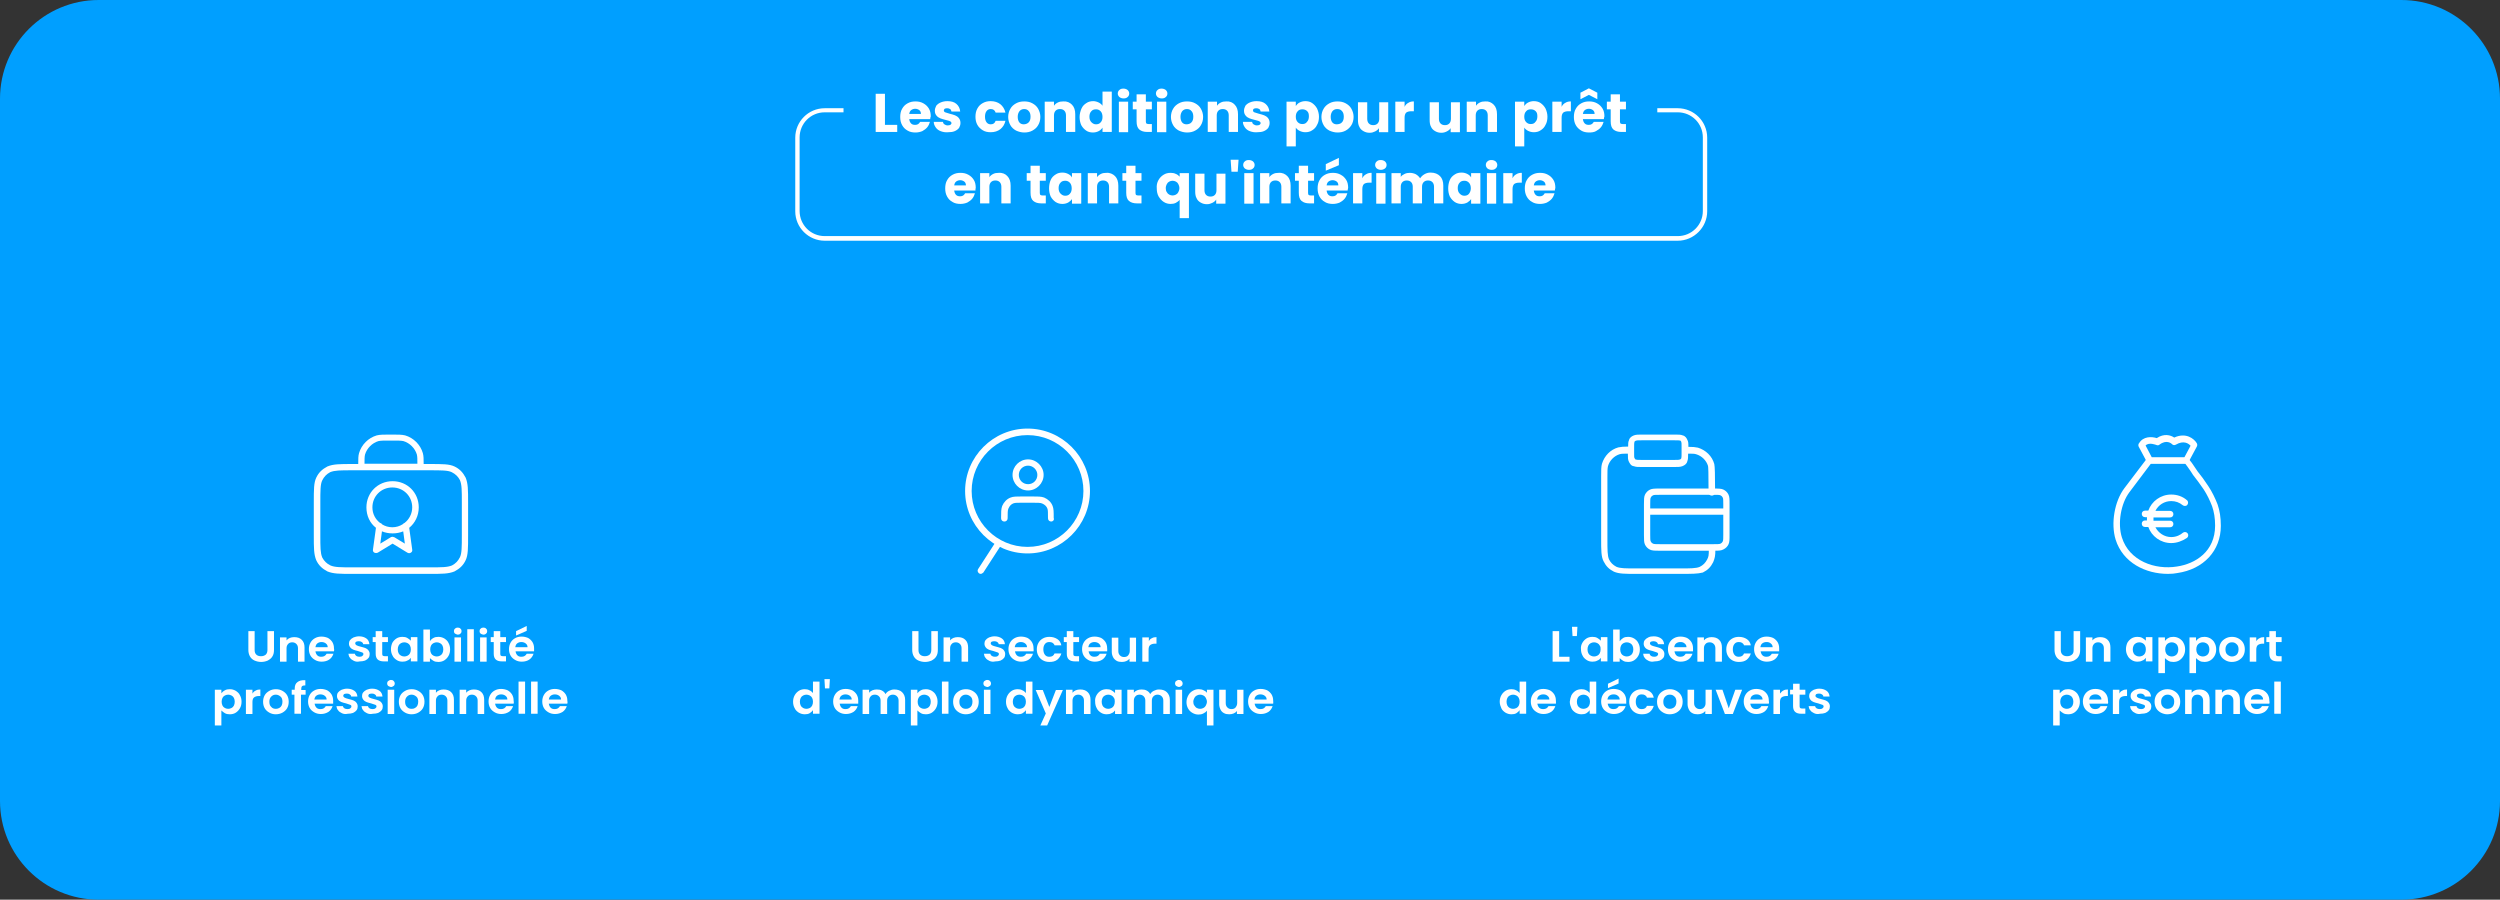 <svg width="917" height="330" viewBox="0 0 917 330" fill="none" xmlns="http://www.w3.org/2000/svg">
<rect x="0" y="0" width="917" height="330" fill="#333333" stroke="none"/>
<g clip-path="url(#clip0_2020_5927)">
<path d="M36.2 0H880.8C900.8 0 917 16.2 917 36.2V293.8C917 313.8 900.8 330 880.8 330H36.2C16.2 330 0 313.8 0 293.8V36.2C0 16.2 16.2 0 36.2 0Z" fill="#009FFF"/>
<path d="M324.6 45.8H329.1V48.4H321.2V34.4H324.6V45.8Z" fill="white"/>
<path d="M341.2 43.701H333.5C333.6 44.401 333.8 44.901 334.2 45.301C334.6 45.701 335.1 45.801 335.7 45.801C336.6 45.801 337.1 45.401 337.5 44.701H341.1C340.9 45.401 340.6 46.101 340.1 46.701C339.6 47.301 339 47.701 338.3 48.101C337.6 48.401 336.7 48.601 335.8 48.601C334.7 48.601 333.7 48.401 332.9 47.901C332 47.401 331.4 46.801 330.9 45.901C330.4 45.001 330.2 44.001 330.2 42.901C330.2 41.801 330.4 40.701 330.9 39.901C331.4 39.001 332 38.401 332.9 37.901C333.8 37.401 334.7 37.201 335.8 37.201C336.9 37.201 337.8 37.401 338.7 37.901C339.6 38.401 340.2 39.001 340.7 39.801C341.2 40.601 341.4 41.601 341.4 42.701C341.3 43.001 341.2 43.301 341.2 43.701ZM337.8 41.801C337.8 41.201 337.6 40.701 337.2 40.401C336.8 40.101 336.3 39.901 335.7 39.901C335.1 39.901 334.6 40.101 334.2 40.401C333.8 40.701 333.6 41.201 333.5 41.801H337.8Z" fill="white"/>
<path d="M345 48.1C344.2 47.8 343.6 47.3 343.2 46.7C342.8 46.1 342.5 45.5 342.5 44.7H345.9C345.9 45.1 346.1 45.4 346.4 45.6C346.7 45.8 347.1 46 347.6 46C348 46 348.4 45.9 348.6 45.8C348.8 45.6 349 45.4 349 45.2C349 44.9 348.8 44.6 348.5 44.5C348.2 44.3 347.6 44.2 346.9 44C346.1 43.8 345.4 43.6 344.9 43.4C344.4 43.2 343.9 42.9 343.5 42.4C343.1 41.9 342.9 41.4 342.9 40.6C342.9 40 343.1 39.4 343.4 38.8C343.8 38.3 344.3 37.9 345 37.6C345.7 37.3 346.5 37.1 347.5 37.1C348.9 37.1 350 37.4 350.8 38.1C351.6 38.8 352.1 39.7 352.2 40.9H349C348.9 40.5 348.8 40.2 348.5 40C348.2 39.8 347.8 39.7 347.4 39.7C347 39.7 346.7 39.8 346.5 39.9C346.3 40.1 346.2 40.3 346.2 40.5C346.2 40.8 346.4 41.1 346.7 41.2C347 41.3 347.6 41.5 348.3 41.7C349.1 41.9 349.8 42.1 350.3 42.3C350.8 42.5 351.3 42.8 351.7 43.3C352.1 43.8 352.3 44.4 352.3 45.1C352.3 45.8 352.1 46.3 351.8 46.9C351.4 47.4 350.9 47.8 350.2 48.1C349.5 48.4 348.7 48.5 347.8 48.5C346.6 48.6 345.8 48.4 345 48.1Z" fill="white"/>
<path d="M358.5 39.8C359 38.9 359.6 38.3 360.5 37.8C361.4 37.3 362.3 37.1 363.4 37.1C364.8 37.1 366 37.5 366.9 38.2C367.8 38.9 368.5 40 368.8 41.3H365.2C364.9 40.4 364.3 40 363.4 40C362.8 40 362.3 40.2 361.9 40.7C361.5 41.2 361.3 41.9 361.3 42.8C361.3 43.7 361.5 44.4 361.9 44.9C362.3 45.4 362.8 45.6 363.4 45.6C364.3 45.6 364.9 45.2 365.2 44.3H368.8C368.5 45.6 367.9 46.6 366.9 47.4C366 48.1 364.8 48.5 363.4 48.5C362.3 48.5 361.3 48.3 360.5 47.8C359.7 47.3 359 46.7 358.5 45.8C358 44.9 357.8 43.9 357.8 42.8C357.8 41.7 358 40.7 358.5 39.8Z" fill="white"/>
<path d="M372.7 47.901C371.8 47.401 371.1 46.801 370.6 45.901C370.1 45.001 369.8 44.001 369.8 42.901C369.8 41.801 370.1 40.701 370.6 39.901C371.1 39.001 371.8 38.401 372.7 37.901C373.6 37.401 374.6 37.201 375.7 37.201C376.8 37.201 377.8 37.401 378.7 37.901C379.6 38.401 380.3 39.001 380.8 39.901C381.3 40.801 381.6 41.801 381.6 42.901C381.6 44.001 381.3 45.101 380.8 45.901C380.3 46.801 379.6 47.401 378.7 47.901C377.8 48.401 376.8 48.601 375.7 48.601C374.6 48.601 373.6 48.301 372.7 47.901ZM377.3 44.901C377.8 44.401 378 43.701 378 42.801C378 41.901 377.8 41.201 377.3 40.701C376.9 40.201 376.3 40.001 375.7 40.001C375 40.001 374.5 40.201 374 40.701C373.6 41.201 373.3 41.901 373.3 42.801C373.3 43.701 373.5 44.401 373.9 44.901C374.3 45.401 374.9 45.601 375.5 45.601C376.1 45.601 376.8 45.401 377.3 44.901Z" fill="white"/>
<path d="M393.2 38.4C394 39.2 394.4 40.4 394.4 41.9V48.4H391V42.3C391 41.6 390.8 41 390.4 40.6C390 40.2 389.5 40 388.8 40C388.1 40 387.6 40.2 387.2 40.6C386.8 41 386.6 41.6 386.6 42.3V48.4H383.2V37.3H386.6V38.8C386.9 38.3 387.4 37.9 388 37.6C388.6 37.3 389.2 37.2 390 37.2C391.4 37.1 392.4 37.6 393.2 38.4Z" fill="white"/>
<path d="M396.7 39.8C397.1 38.9 397.7 38.3 398.5 37.8C399.2 37.3 400.1 37.1 401 37.1C401.7 37.1 402.4 37.3 403 37.6C403.6 37.9 404.1 38.3 404.4 38.8V33.6H407.8V48.4H404.4V46.8C404.1 47.3 403.6 47.8 403 48.1C402.4 48.4 401.7 48.6 400.9 48.6C400 48.6 399.1 48.4 398.4 47.9C397.7 47.4 397.1 46.8 396.6 45.9C396.2 45 396 44 396 42.9C396 41.8 396.3 40.7 396.7 39.8ZM403.7 40.8C403.2 40.3 402.7 40.1 402 40.1C401.3 40.1 400.7 40.3 400.3 40.8C399.8 41.3 399.6 42 399.6 42.8C399.6 43.6 399.8 44.3 400.3 44.8C400.8 45.3 401.3 45.6 402 45.6C402.7 45.6 403.3 45.4 403.7 44.9C404.2 44.4 404.4 43.7 404.4 42.9C404.4 42.1 404.2 41.3 403.7 40.8Z" fill="white"/>
<path d="M410.6 35.6C410.2 35.2 410 34.8 410 34.3C410 33.8 410.2 33.3 410.6 33C411 32.6 411.5 32.5 412.1 32.5C412.7 32.5 413.2 32.7 413.6 33C414 33.4 414.2 33.8 414.2 34.3C414.2 34.8 414 35.3 413.6 35.6C413.2 36 412.7 36.1 412.1 36.1C411.5 36.1 411 35.9 410.6 35.6ZM413.8 37.3V48.5H410.4V37.3H413.8Z" fill="white"/>
<path d="M422.5 45.5V48.4H420.8C419.6 48.4 418.6 48.1 417.9 47.5C417.2 46.9 416.9 45.9 416.9 44.5V40.1H415.5V37.3H416.9V34.6H420.3V37.3H422.5V40.1H420.3V44.6C420.3 44.9 420.4 45.2 420.5 45.3C420.7 45.4 420.9 45.5 421.3 45.5H422.5Z" fill="white"/>
<path d="M424.6 35.6C424.2 35.2 424 34.8 424 34.3C424 33.8 424.2 33.3 424.6 33C425 32.6 425.5 32.5 426.1 32.5C426.7 32.5 427.2 32.7 427.6 33C428 33.4 428.2 33.8 428.2 34.3C428.2 34.8 428 35.3 427.6 35.6C427.2 36 426.7 36.1 426.1 36.1C425.5 36.1 425 35.9 424.6 35.6ZM427.8 37.3V48.5H424.4V37.3H427.8Z" fill="white"/>
<path d="M432.4 47.901C431.5 47.401 430.8 46.801 430.3 45.901C429.8 45.001 429.5 44.001 429.5 42.901C429.5 41.801 429.8 40.701 430.3 39.901C430.8 39.001 431.5 38.401 432.4 37.901C433.3 37.401 434.3 37.201 435.4 37.201C436.5 37.201 437.5 37.401 438.4 37.901C439.3 38.401 440 39.001 440.5 39.901C441 40.801 441.3 41.801 441.3 42.901C441.3 44.001 441 45.101 440.5 45.901C440 46.801 439.3 47.401 438.4 47.901C437.5 48.401 436.5 48.601 435.4 48.601C434.3 48.601 433.3 48.301 432.4 47.901ZM437 44.901C437.5 44.401 437.7 43.701 437.7 42.801C437.7 41.901 437.5 41.201 437 40.701C436.6 40.201 436 40.001 435.4 40.001C434.7 40.001 434.2 40.201 433.7 40.701C433.3 41.201 433 41.901 433 42.801C433 43.701 433.2 44.401 433.6 44.901C434 45.401 434.6 45.601 435.2 45.601C435.8 45.601 436.6 45.401 437 44.901Z" fill="white"/>
<path d="M452.9 38.4C453.7 39.2 454.1 40.4 454.1 41.9V48.4H450.7V42.3C450.7 41.6 450.5 41 450.1 40.6C449.7 40.2 449.2 40 448.5 40C447.8 40 447.3 40.2 446.9 40.6C446.5 41 446.3 41.6 446.3 42.3V48.4H443V37.3H446.4V38.8C446.7 38.3 447.2 37.9 447.8 37.6C448.4 37.3 449 37.2 449.8 37.2C451.1 37.1 452.2 37.6 452.9 38.4Z" fill="white"/>
<path d="M458.4 48.1C457.6 47.8 457 47.3 456.6 46.7C456.2 46.1 455.9 45.5 455.9 44.7H459.3C459.3 45.1 459.5 45.4 459.8 45.6C460.1 45.8 460.5 46 461 46C461.4 46 461.8 45.9 462 45.8C462.2 45.6 462.4 45.4 462.4 45.2C462.4 44.9 462.2 44.6 461.9 44.5C461.6 44.3 461 44.2 460.3 44C459.5 43.8 458.8 43.6 458.3 43.4C457.8 43.2 457.3 42.9 456.9 42.4C456.5 41.9 456.3 41.4 456.3 40.6C456.3 40 456.5 39.4 456.8 38.8C457.2 38.3 457.7 37.9 458.4 37.6C459.1 37.3 459.9 37.1 460.9 37.1C462.3 37.1 463.4 37.4 464.2 38.1C465 38.8 465.5 39.7 465.6 40.9H462.4C462.3 40.5 462.2 40.2 461.9 40C461.6 39.8 461.2 39.7 460.8 39.7C460.4 39.7 460.1 39.8 459.9 39.9C459.7 40 459.6 40.3 459.6 40.5C459.6 40.8 459.8 41.1 460.1 41.2C460.4 41.3 461 41.5 461.7 41.7C462.5 41.9 463.2 42.1 463.7 42.3C464.2 42.5 464.7 42.8 465.1 43.3C465.5 43.8 465.7 44.4 465.7 45.1C465.7 45.8 465.5 46.3 465.2 46.9C464.8 47.4 464.3 47.8 463.6 48.1C462.9 48.4 462.1 48.5 461.2 48.5C460.1 48.6 459.2 48.4 458.4 48.1Z" fill="white"/>
<path d="M476.7 37.6C477.3 37.3 478 37.1 478.8 37.1C479.7 37.1 480.6 37.3 481.3 37.8C482 38.3 482.6 38.9 483.1 39.8C483.5 40.7 483.8 41.7 483.8 42.8C483.8 43.9 483.6 45 483.1 45.8C482.7 46.7 482.1 47.3 481.3 47.8C480.6 48.3 479.7 48.5 478.8 48.5C478 48.5 477.3 48.3 476.7 48C476.1 47.7 475.6 47.3 475.3 46.8V53.7H471.9V37.3H475.3V38.9C475.7 38.3 476.1 37.9 476.7 37.6ZM479.5 40.8C479 40.3 478.4 40.1 477.7 40.1C477 40.1 476.4 40.3 476 40.8C475.5 41.3 475.3 42 475.3 42.8C475.3 43.6 475.5 44.3 476 44.8C476.5 45.3 477 45.5 477.7 45.5C478.4 45.5 479 45.3 479.4 44.7C479.9 44.2 480.1 43.5 480.1 42.7C480.1 41.9 480 41.3 479.5 40.8Z" fill="white"/>
<path d="M487.6 47.901C486.7 47.401 486 46.801 485.5 45.901C485 45.001 484.7 44.001 484.7 42.901C484.7 41.801 485 40.701 485.5 39.901C486 39.001 486.7 38.401 487.6 37.901C488.5 37.401 489.5 37.201 490.6 37.201C491.7 37.201 492.7 37.401 493.6 37.901C494.5 38.401 495.2 39.001 495.7 39.901C496.2 40.801 496.5 41.801 496.5 42.901C496.5 44.001 496.2 45.101 495.7 45.901C495.2 46.701 494.5 47.401 493.6 47.901C492.7 48.401 491.7 48.601 490.6 48.601C489.5 48.601 488.5 48.301 487.6 47.901ZM492.2 44.901C492.7 44.401 492.9 43.701 492.9 42.801C492.9 41.901 492.7 41.201 492.2 40.701C491.8 40.201 491.2 40.001 490.5 40.001C489.8 40.001 489.3 40.201 488.8 40.701C488.4 41.201 488.1 41.901 488.1 42.801C488.1 43.701 488.3 44.401 488.7 44.901C489.1 45.401 489.7 45.601 490.3 45.601C490.9 45.601 491.8 45.401 492.2 44.901Z" fill="white"/>
<path d="M509.2 37.301V48.501H505.8V47.001C505.5 47.501 505 47.901 504.4 48.201C503.8 48.501 503.2 48.701 502.4 48.701C501.5 48.701 500.8 48.501 500.1 48.101C499.4 47.701 498.9 47.201 498.6 46.501C498.2 45.801 498.1 44.901 498.1 44.001V37.501H501.5V43.601C501.5 44.301 501.7 44.901 502.1 45.301C502.5 45.701 503 45.901 503.7 45.901C504.4 45.901 504.9 45.701 505.3 45.301C505.7 44.901 505.9 44.301 505.9 43.601V37.501H509.2V37.301Z" fill="white"/>
<path d="M516.6 37.701C517.2 37.301 517.9 37.201 518.6 37.201V40.801H517.7C516.8 40.801 516.2 41.001 515.8 41.301C515.4 41.701 515.2 42.301 515.2 43.201V48.401H511.8V37.301H515.2V39.201C515.5 38.501 516 38.001 516.6 37.701Z" fill="white"/>
<path d="M535.5 37.301V48.501H532.1V47.001C531.8 47.501 531.3 47.901 530.7 48.201C530.1 48.501 529.5 48.701 528.7 48.701C527.8 48.701 527.1 48.501 526.4 48.101C525.7 47.701 525.2 47.201 524.9 46.501C524.5 45.801 524.4 44.901 524.4 44.001V37.501H527.8V43.601C527.8 44.301 528 44.901 528.4 45.301C528.8 45.701 529.3 45.901 530 45.901C530.7 45.901 531.2 45.701 531.6 45.301C532 44.901 532.2 44.301 532.2 43.601V37.501H535.5V37.301Z" fill="white"/>
<path d="M547.9 38.4C548.7 39.2 549.1 40.4 549.1 41.9V48.4H545.7V42.3C545.7 41.6 545.5 41 545.1 40.6C544.7 40.2 544.2 40 543.5 40C542.8 40 542.3 40.2 541.9 40.6C541.5 41 541.3 41.6 541.3 42.3V48.4H538V37.3H541.4V38.8C541.7 38.3 542.2 37.9 542.8 37.6C543.4 37.3 544 37.2 544.8 37.2C546.1 37.1 547.1 37.6 547.9 38.4Z" fill="white"/>
<path d="M560.5 37.6C561.1 37.3 561.8 37.1 562.6 37.1C563.5 37.1 564.4 37.3 565.1 37.8C565.8 38.3 566.4 38.9 566.9 39.8C567.3 40.7 567.6 41.7 567.6 42.8C567.6 43.9 567.4 45 566.9 45.8C566.5 46.7 565.9 47.3 565.1 47.8C564.4 48.3 563.5 48.5 562.6 48.5C561.8 48.5 561.1 48.3 560.5 48C559.9 47.7 559.4 47.3 559.1 46.8V53.7H555.7V37.3H559.1V38.9C559.5 38.3 559.9 37.9 560.5 37.6ZM563.3 40.8C562.8 40.3 562.2 40.1 561.5 40.1C560.8 40.1 560.2 40.3 559.8 40.8C559.3 41.3 559.1 42 559.1 42.8C559.1 43.6 559.3 44.3 559.8 44.8C560.3 45.3 560.8 45.5 561.5 45.5C562.2 45.5 562.8 45.3 563.2 44.7C563.7 44.2 563.9 43.5 563.9 42.7C563.9 41.9 563.8 41.3 563.3 40.8Z" fill="white"/>
<path d="M574.2 37.701C574.8 37.301 575.5 37.201 576.2 37.201V40.801H575.3C574.4 40.801 573.8 41.001 573.4 41.301C573 41.701 572.8 42.301 572.8 43.201V48.401H569.4V37.301H572.8V39.201C573.1 38.501 573.6 38.001 574.2 37.701Z" fill="white"/>
<path d="M588.3 43.7H580.6C580.7 44.4 580.9 44.9 581.3 45.3C581.7 45.7 582.2 45.8 582.8 45.8C583.7 45.8 584.2 45.4 584.6 44.7H588.2C588 45.4 587.7 46.1 587.2 46.7C586.7 47.3 586.1 47.7 585.4 48.1C584.7 48.5 583.8 48.6 582.9 48.6C581.8 48.6 580.8 48.4 580 47.9C579.2 47.4 578.5 46.8 578 45.9C577.5 45 577.3 44 577.3 42.9C577.3 41.8 577.5 40.7 578 39.9C578.5 39 579.1 38.4 580 37.9C580.9 37.4 581.8 37.2 582.9 37.2C584 37.2 584.9 37.4 585.8 37.9C586.7 38.4 587.3 39 587.8 39.8C588.3 40.6 588.5 41.6 588.5 42.7C588.4 43 588.3 43.3 588.3 43.7ZM582.8 34.8L579.7 36.4V34L582.8 32.4L585.9 34V36.4L582.8 34.8ZM584.9 41.8C584.9 41.2 584.7 40.7 584.3 40.4C583.9 40.1 583.4 39.9 582.8 39.9C582.2 39.9 581.7 40.1 581.3 40.4C580.9 40.7 580.7 41.2 580.6 41.8H584.9Z" fill="white"/>
<path d="M596.4 45.5V48.4H594.7C593.5 48.4 592.5 48.1 591.8 47.5C591.1 46.9 590.8 45.9 590.8 44.5V40.1H589.4V37.3H590.8V34.6H594.2V37.3H596.4V40.1H594.2V44.6C594.2 44.9 594.3 45.2 594.4 45.3C594.6 45.4 594.8 45.5 595.2 45.5H596.4Z" fill="white"/>
<path d="M357.8 69.9H350C350.1 70.6 350.3 71.1 350.7 71.5C351.1 71.9 351.6 72 352.2 72C353.1 72 353.6 71.6 354 70.9H357.6C357.4 71.6 357.1 72.3 356.6 72.9C356.1 73.5 355.5 73.9 354.8 74.3C354.1 74.6 353.2 74.8 352.3 74.8C351.2 74.8 350.2 74.6 349.4 74.1C348.5 73.6 347.9 73 347.4 72.1C346.9 71.2 346.7 70.2 346.7 69.1C346.7 68 346.9 66.9 347.4 66.1C347.9 65.2 348.5 64.6 349.4 64.1C350.3 63.6 351.2 63.4 352.3 63.4C353.4 63.4 354.3 63.6 355.2 64.1C356.1 64.6 356.7 65.2 357.2 66C357.7 66.8 357.9 67.8 357.9 68.9C357.8 69.2 357.8 69.5 357.8 69.9ZM354.3 68C354.3 67.4 354.1 66.9 353.7 66.6C353.3 66.3 352.8 66.1 352.2 66.1C351.6 66.1 351.1 66.3 350.7 66.6C350.3 66.9 350.1 67.4 350 68H354.3Z" fill="white"/>
<path d="M369.5 64.601C370.3 65.401 370.7 66.601 370.7 68.101V74.601H367.3V68.501C367.3 67.801 367.1 67.201 366.7 66.801C366.3 66.401 365.8 66.201 365.1 66.201C364.4 66.201 363.9 66.401 363.5 66.801C363.1 67.201 362.9 67.801 362.9 68.501V74.601H359.5V63.501H362.9V65.001C363.2 64.501 363.7 64.101 364.3 63.801C364.9 63.501 365.5 63.401 366.3 63.401C367.7 63.301 368.8 63.801 369.5 64.601Z" fill="white"/>
<path d="M383.6 71.701V74.601H381.9C380.7 74.601 379.7 74.301 379 73.701C378.3 73.101 378 72.101 378 70.701V66.301H376.6V63.501H378V60.801H381.4V63.501H383.6V66.301H381.4V70.801C381.4 71.101 381.5 71.401 381.6 71.501C381.8 71.601 382 71.701 382.4 71.701H383.6Z" fill="white"/>
<path d="M385.4 66.001C385.8 65.101 386.4 64.501 387.2 64.001C387.9 63.501 388.8 63.301 389.7 63.301C390.5 63.301 391.2 63.501 391.8 63.801C392.4 64.101 392.9 64.501 393.2 65.101V63.501H396.6V74.701H393.2V73.001C392.9 73.501 392.4 73.901 391.8 74.301C391.2 74.601 390.5 74.801 389.7 74.801C388.8 74.801 388 74.601 387.2 74.101C386.5 73.601 385.9 73.001 385.4 72.101C385 71.201 384.8 70.201 384.8 69.101C384.8 68.001 385 66.901 385.4 66.001ZM392.4 67.001C391.9 66.501 391.4 66.301 390.7 66.301C390 66.301 389.4 66.501 389 67.001C388.5 67.501 388.3 68.201 388.3 69.001C388.3 69.801 388.5 70.501 389 71.001C389.5 71.501 390 71.801 390.7 71.801C391.4 71.801 392 71.601 392.4 71.101C392.9 70.601 393.1 69.901 393.1 69.101C393.1 68.301 392.9 67.501 392.4 67.001Z" fill="white"/>
<path d="M409 64.601C409.8 65.401 410.2 66.601 410.2 68.101V74.601H406.8V68.501C406.8 67.801 406.6 67.201 406.2 66.801C405.8 66.401 405.3 66.201 404.6 66.201C403.9 66.201 403.4 66.401 403 66.801C402.6 67.201 402.4 67.801 402.4 68.501V74.601H399V63.501H402.4V65.001C402.7 64.501 403.2 64.101 403.8 63.801C404.4 63.501 405 63.401 405.8 63.401C407.1 63.301 408.2 63.801 409 64.601Z" fill="white"/>
<path d="M418.7 71.701V74.601H417C415.8 74.601 414.8 74.301 414.1 73.701C413.4 73.101 413.1 72.101 413.1 70.701V66.301H411.7V63.501H413.1V60.801H416.5V63.501H418.7V66.301H416.5V70.801C416.5 71.101 416.6 71.401 416.7 71.501C416.9 71.601 417.1 71.701 417.5 71.701H418.7Z" fill="white"/>
<path d="M424.9 66.1C425.4 65.2 426 64.6 426.8 64.1C427.6 63.6 428.4 63.4 429.4 63.4C430.1 63.4 430.7 63.5 431.3 63.8C431.9 64 432.3 64.4 432.7 64.8V63.5H436.1V80H432.7V73.3C432.3 73.8 431.8 74.1 431.3 74.4C430.7 74.7 430.1 74.8 429.4 74.8C428.5 74.8 427.7 74.6 426.9 74.1C426.1 73.6 425.5 72.9 425 72.1C424.5 71.2 424.3 70.2 424.3 69.1C424.2 68 424.4 67 424.9 66.1ZM432.2 67.5C432 67.1 431.7 66.8 431.3 66.6C430.9 66.4 430.5 66.3 430.1 66.3C429.7 66.3 429.3 66.4 428.9 66.6C428.5 66.8 428.2 67.1 428 67.5C427.8 67.9 427.6 68.4 427.6 69C427.6 69.6 427.7 70.1 428 70.5C428.2 70.9 428.5 71.2 428.9 71.4C429.3 71.6 429.7 71.7 430.1 71.7C430.5 71.7 430.9 71.6 431.3 71.4C431.7 71.2 432 70.9 432.2 70.5C432.4 70.1 432.6 69.6 432.6 69C432.6 68.4 432.4 67.9 432.2 67.5Z" fill="white"/>
<path d="M449.5 63.5V74.7H446.1V73.2C445.8 73.7 445.3 74.1 444.7 74.4C444.1 74.7 443.5 74.9 442.7 74.9C441.8 74.9 441.1 74.7 440.4 74.3C439.7 73.9 439.2 73.4 438.9 72.7C438.5 72 438.4 71.1 438.4 70.2V63.7H441.8V69.8C441.8 70.5 442 71.1 442.4 71.5C442.8 71.9 443.3 72.1 444 72.1C444.7 72.1 445.2 71.9 445.6 71.5C446 71.1 446.2 70.5 446.2 69.8V63.7H449.5V63.5Z" fill="white"/>
<path d="M454.3 58.6L454 63H451.7L451.4 58.6H454.3Z" fill="white"/>
<path d="M456.6 61.801C456.2 61.401 456 61.001 456 60.501C456 60.001 456.2 59.501 456.6 59.201C457 58.801 457.5 58.701 458.1 58.701C458.7 58.701 459.2 58.901 459.6 59.201C460 59.601 460.2 60.001 460.2 60.501C460.2 61.001 460 61.501 459.6 61.801C459.2 62.201 458.7 62.301 458.1 62.301C457.5 62.301 457 62.101 456.6 61.801ZM459.8 63.501V74.701H456.4V63.501H459.8Z" fill="white"/>
<path d="M472.2 64.601C473 65.401 473.4 66.601 473.4 68.101V74.601H470V68.501C470 67.801 469.8 67.201 469.4 66.801C469 66.401 468.5 66.201 467.8 66.201C467.1 66.201 466.6 66.401 466.2 66.801C465.8 67.201 465.6 67.801 465.6 68.501V74.601H462.2V63.501H465.6V65.001C465.9 64.501 466.4 64.101 467 63.801C467.6 63.501 468.2 63.401 469 63.401C470.4 63.301 471.4 63.801 472.2 64.601Z" fill="white"/>
<path d="M482 71.701V74.601H480.3C479.1 74.601 478.1 74.301 477.4 73.701C476.7 73.101 476.4 72.101 476.4 70.701V66.301H475V63.501H476.4V60.801H479.8V63.501H482V66.301H479.8V70.801C479.8 71.101 479.9 71.401 480 71.501C480.2 71.601 480.4 71.701 480.8 71.701H482Z" fill="white"/>
<path d="M494.3 69.9H486.6C486.7 70.6 486.9 71.1 487.3 71.5C487.7 71.9 488.2 72 488.8 72C489.7 72 490.2 71.6 490.6 70.9H494.2C494 71.6 493.7 72.3 493.2 72.9C492.7 73.5 492.1 73.9 491.4 74.3C490.7 74.6 489.8 74.8 488.9 74.8C487.8 74.8 486.8 74.6 486 74.1C485.1 73.6 484.5 73 484 72.1C483.5 71.2 483.3 70.2 483.3 69.1C483.3 68 483.5 66.9 484 66.1C484.5 65.2 485.1 64.6 486 64.1C486.9 63.6 487.8 63.4 488.9 63.4C490 63.4 490.9 63.6 491.8 64.1C492.7 64.6 493.3 65.2 493.8 66C494.3 66.8 494.5 67.8 494.5 68.9C494.4 69.2 494.4 69.5 494.3 69.9ZM491.1 60.6L486.3 62.6V60.2L491.1 57.9V60.6ZM490.9 68C490.9 67.4 490.7 66.9 490.3 66.6C489.9 66.3 489.4 66.1 488.8 66.1C488.2 66.1 487.7 66.3 487.3 66.6C486.9 66.9 486.7 67.4 486.6 68H490.9Z" fill="white"/>
<path d="M501.1 63.9C501.7 63.5 502.4 63.4 503.1 63.4V67H502.2C501.3 67 500.7 67.2 500.3 67.5C499.9 67.9 499.7 68.5 499.7 69.4V74.6H496.3V63.5H499.7V65.4C500 64.7 500.5 64.2 501.1 63.9Z" fill="white"/>
<path d="M505 61.801C504.6 61.401 504.4 61.001 504.4 60.501C504.4 60.001 504.6 59.501 505 59.201C505.4 58.801 505.9 58.701 506.5 58.701C507.1 58.701 507.6 58.901 508 59.201C508.4 59.601 508.6 60.001 508.6 60.501C508.6 61.001 508.4 61.501 508 61.801C507.6 62.101 507.1 62.301 506.5 62.301C505.9 62.301 505.4 62.101 505 61.801ZM508.2 63.501V74.701H504.8V63.501H508.2Z" fill="white"/>
<path d="M528.2 64.601C529 65.401 529.4 66.601 529.4 68.101V74.601H526V68.501C526 67.801 525.8 67.201 525.4 66.801C525 66.401 524.5 66.201 523.8 66.201C523.1 66.201 522.6 66.401 522.2 66.801C521.8 67.201 521.6 67.801 521.6 68.501V74.601H518.2V68.501C518.2 67.801 518 67.201 517.6 66.801C517.2 66.401 516.7 66.201 516 66.201C515.3 66.201 514.8 66.401 514.4 66.801C514 67.201 513.8 67.801 513.8 68.501V74.601H510.4V63.501H513.8V64.901C514.1 64.401 514.6 64.101 515.2 63.801C515.8 63.501 516.4 63.401 517.1 63.401C517.9 63.401 518.7 63.601 519.3 63.901C520 64.301 520.5 64.801 520.9 65.401C521.3 64.801 521.8 64.301 522.5 63.901C523.2 63.501 523.9 63.301 524.7 63.301C526.3 63.301 527.4 63.801 528.2 64.601Z" fill="white"/>
<path d="M531.8 66.001C532.2 65.101 532.8 64.501 533.6 64.001C534.3 63.501 535.2 63.301 536.1 63.301C536.9 63.301 537.6 63.501 538.2 63.801C538.8 64.101 539.3 64.501 539.6 65.101V63.501H543V74.701H539.6V73.001C539.3 73.501 538.8 73.901 538.2 74.301C537.6 74.601 536.9 74.801 536.1 74.801C535.2 74.801 534.4 74.601 533.6 74.101C532.9 73.601 532.3 73.001 531.8 72.101C531.4 71.201 531.2 70.201 531.2 69.101C531.2 68.001 531.4 66.901 531.8 66.001ZM538.8 67.001C538.3 66.501 537.8 66.301 537.1 66.301C536.4 66.301 535.8 66.501 535.4 67.001C534.9 67.501 534.7 68.201 534.7 69.001C534.7 69.801 534.9 70.501 535.4 71.001C535.9 71.501 536.4 71.801 537.1 71.801C537.8 71.801 538.4 71.601 538.8 71.101C539.2 70.601 539.5 69.901 539.5 69.101C539.5 68.301 539.3 67.501 538.8 67.001Z" fill="white"/>
<path d="M545.6 61.801C545.2 61.401 545 61.001 545 60.501C545 60.001 545.2 59.501 545.6 59.201C546 58.801 546.5 58.701 547.1 58.701C547.7 58.701 548.2 58.901 548.6 59.201C549 59.601 549.2 60.001 549.2 60.501C549.2 61.001 549 61.501 548.6 61.801C548.2 62.201 547.7 62.301 547.1 62.301C546.5 62.301 546 62.101 545.6 61.801ZM548.8 63.501V74.701H545.4V63.501H548.8Z" fill="white"/>
<path d="M556.2 63.9C556.8 63.5 557.5 63.4 558.2 63.4V67H557.3C556.4 67 555.8 67.2 555.4 67.5C555 67.9 554.8 68.5 554.8 69.4V74.6H551.4V63.5H554.8V65.4C555.1 64.7 555.6 64.2 556.2 63.9Z" fill="white"/>
<path d="M570.3 69.9H562.6C562.7 70.6 562.9 71.1 563.3 71.5C563.7 71.9 564.2 72 564.8 72C565.7 72 566.2 71.6 566.6 70.9H570.2C570 71.6 569.7 72.3 569.2 72.9C568.7 73.5 568.1 73.9 567.4 74.3C566.7 74.6 565.8 74.8 564.9 74.8C563.8 74.8 562.8 74.6 562 74.1C561.1 73.6 560.5 73 560 72.1C559.5 71.2 559.3 70.2 559.3 69.1C559.3 68 559.5 66.9 560 66.1C560.5 65.2 561.1 64.6 562 64.1C562.9 63.6 563.8 63.4 564.9 63.4C566 63.4 566.9 63.6 567.8 64.1C568.7 64.6 569.3 65.2 569.8 66C570.3 66.8 570.5 67.8 570.5 68.9C570.4 69.2 570.4 69.5 570.3 69.9ZM566.9 68C566.9 67.4 566.7 66.9 566.3 66.6C565.9 66.3 565.4 66.1 564.8 66.1C564.2 66.1 563.7 66.3 563.3 66.6C562.9 66.9 562.7 67.4 562.6 68H566.9Z" fill="white"/>
<path d="M615.4 88.299H302.5C296.6 88.299 291.7 83.499 291.7 77.499V50.499C291.7 44.599 296.5 39.699 302.5 39.699H309.4V41.199H302.5C297.4 41.199 293.3 45.299 293.3 50.399V77.399C293.3 82.499 297.4 86.599 302.5 86.599H615.4C620.5 86.599 624.6 82.499 624.6 77.399V50.399C624.6 45.299 620.5 41.199 615.4 41.199H607.9V39.699H615.4C621.3 39.699 626.2 44.499 626.2 50.499V77.499C626.2 83.399 621.3 88.299 615.4 88.299Z" fill="white"/>
<path d="M93.4 231.5V238.4C93.4 239.2 93.6 239.7 94 240.1C94.4 240.5 95 240.7 95.7 240.7C96.5 240.7 97 240.5 97.5 240.1C97.9 239.7 98.1 239.1 98.1 238.4V231.5H100.5V238.4C100.5 239.4 100.3 240.2 99.9 240.8C99.5 241.5 98.9 241.9 98.2 242.3C97.5 242.6 96.7 242.8 95.8 242.8C94.9 242.8 94.1 242.6 93.4 242.3C92.7 242 92.1 241.5 91.7 240.8C91.3 240.1 91.1 239.3 91.1 238.4V231.5H93.4Z" fill="white"/>
<path d="M110.7 234.699C111.4 235.399 111.7 236.299 111.7 237.499V242.699H109.3V237.799C109.3 237.099 109.1 236.599 108.7 236.199C108.3 235.799 107.8 235.599 107.2 235.599C106.6 235.599 106 235.799 105.7 236.199C105.3 236.599 105.1 237.099 105.1 237.799V242.699H102.7V233.799H105.1V234.899C105.4 234.499 105.8 234.199 106.3 233.999C106.8 233.799 107.3 233.699 107.9 233.699C109.1 233.699 110 233.999 110.7 234.699Z" fill="white"/>
<path d="M122.5 238.9H115.7C115.8 239.5 116 240 116.4 240.4C116.8 240.8 117.3 240.9 117.9 240.9C118.8 240.9 119.4 240.5 119.8 239.8H122.3C122 240.7 121.5 241.4 120.8 241.9C120.1 242.4 119.1 242.7 118 242.7C117.1 242.7 116.3 242.5 115.6 242.1C114.9 241.7 114.3 241.2 113.9 240.5C113.5 239.8 113.3 239 113.3 238.1C113.3 237.2 113.5 236.4 113.9 235.7C114.3 235 114.8 234.5 115.5 234.1C116.2 233.7 117 233.5 117.9 233.5C118.8 233.5 119.6 233.7 120.3 234C121 234.4 121.5 234.9 121.9 235.5C122.3 236.2 122.5 236.9 122.5 237.8C122.6 238.3 122.6 238.6 122.5 238.9ZM120.2 237.4C120.2 236.8 120 236.4 119.5 236C119.1 235.7 118.6 235.5 117.9 235.5C117.3 235.5 116.8 235.7 116.4 236C116 236.3 115.8 236.8 115.7 237.4H120.2Z" fill="white"/>
<path d="M129.8 242.4C129.2 242.1 128.7 241.8 128.4 241.3C128 240.9 127.9 240.4 127.8 239.8H130.2C130.2 240.1 130.4 240.4 130.7 240.6C131 240.8 131.4 240.9 131.9 240.9C132.3 240.9 132.7 240.8 132.9 240.6C133.2 240.4 133.3 240.2 133.3 239.9C133.3 239.6 133.1 239.4 132.8 239.3C132.5 239.2 132 239 131.3 238.8C130.6 238.6 130 238.5 129.6 238.3C129.2 238.1 128.8 237.9 128.5 237.5C128.2 237.1 128 236.7 128 236.1C128 235.6 128.1 235.2 128.4 234.8C128.7 234.4 129.1 234.1 129.7 233.8C130.3 233.6 130.9 233.4 131.7 233.4C132.8 233.4 133.7 233.7 134.4 234.2C135.1 234.7 135.4 235.4 135.5 236.3H133.2C133.2 235.9 133 235.7 132.7 235.5C132.4 235.3 132.1 235.2 131.6 235.2C131.2 235.2 130.8 235.3 130.6 235.4C130.4 235.5 130.3 235.8 130.3 236C130.3 236.3 130.5 236.5 130.8 236.7C131.1 236.9 131.6 237 132.3 237.2C133 237.4 133.5 237.5 134 237.7C134.4 237.9 134.8 238.1 135.1 238.5C135.4 238.9 135.6 239.3 135.6 239.9C135.6 240.4 135.5 240.9 135.2 241.3C134.9 241.7 134.5 242 133.9 242.3C133.3 242.5 132.7 242.6 132 242.6C131.1 242.8 130.4 242.7 129.8 242.4Z" fill="white"/>
<path d="M140.2 235.6V239.9C140.2 240.2 140.3 240.4 140.4 240.5C140.6 240.6 140.8 240.7 141.2 240.7H142.3V242.6H140.8C138.8 242.6 137.8 241.7 137.8 239.8V235.5H136.7V233.7H137.8V231.5H140.2V233.7H142.3V235.5H140.2V235.6Z" fill="white"/>
<path d="M143.9 235.8C144.3 235.1 144.8 234.6 145.4 234.2C146 233.8 146.8 233.6 147.6 233.6C148.3 233.6 148.9 233.7 149.4 234C149.9 234.3 150.3 234.6 150.7 235V233.7H153.1V242.6H150.7V241.3C150.4 241.7 150 242.1 149.4 242.3C148.9 242.6 148.3 242.7 147.6 242.7C146.8 242.7 146.1 242.5 145.5 242.1C144.9 241.7 144.3 241.2 144 240.5C143.6 239.8 143.4 239 143.4 238.1C143.4 237.3 143.6 236.5 143.9 235.8ZM150.4 236.8C150.2 236.4 149.9 236.1 149.5 235.9C149.1 235.7 148.7 235.6 148.3 235.6C147.9 235.6 147.5 235.7 147.1 235.9C146.7 236.1 146.4 236.4 146.2 236.8C146 237.2 145.9 237.7 145.9 238.2C145.9 238.7 146 239.2 146.2 239.6C146.4 240 146.7 240.3 147.1 240.5C147.5 240.7 147.9 240.8 148.3 240.8C148.7 240.8 149.1 240.7 149.5 240.5C149.9 240.3 150.2 240 150.4 239.6C150.6 239.2 150.7 238.7 150.7 238.2C150.7 237.7 150.6 237.2 150.4 236.8Z" fill="white"/>
<path d="M159 234C159.5 233.7 160.1 233.6 160.8 233.6C161.6 233.6 162.3 233.8 163 234.2C163.6 234.6 164.2 235.1 164.5 235.8C164.9 236.5 165.1 237.3 165.1 238.2C165.1 239.1 164.9 239.9 164.5 240.6C164.1 241.3 163.6 241.8 163 242.2C162.4 242.6 161.6 242.8 160.8 242.8C160.1 242.8 159.5 242.7 159 242.4C158.5 242.1 158.1 241.8 157.7 241.4V242.7H155.3V230.9H157.7V235.2C158 234.7 158.4 234.3 159 234ZM162.3 236.8C162.1 236.4 161.8 236.1 161.4 235.9C161 235.7 160.6 235.6 160.2 235.6C159.8 235.6 159.4 235.7 159 235.9C158.6 236.1 158.3 236.4 158.1 236.8C157.9 237.2 157.8 237.7 157.8 238.2C157.8 238.7 157.9 239.2 158.1 239.6C158.3 240 158.6 240.3 159 240.5C159.4 240.7 159.8 240.8 160.2 240.8C160.6 240.8 161 240.7 161.4 240.5C161.8 240.3 162.1 240 162.3 239.6C162.5 239.2 162.6 238.7 162.6 238.2C162.6 237.7 162.5 237.2 162.3 236.8Z" fill="white"/>
<path d="M166.9 232.399C166.6 232.199 166.5 231.799 166.5 231.499C166.5 231.199 166.6 230.799 166.9 230.599C167.2 230.299 167.5 230.199 167.9 230.199C168.3 230.199 168.7 230.299 168.9 230.599C169.2 230.799 169.3 231.199 169.3 231.499C169.3 231.799 169.2 232.199 168.9 232.399C168.6 232.699 168.3 232.799 167.9 232.799C167.5 232.699 167.2 232.599 166.9 232.399ZM169.1 233.799V242.699H166.7V233.799H169.1Z" fill="white"/>
<path d="M173.8 230.799V242.599H171.4V230.799H173.8Z" fill="white"/>
<path d="M176.3 232.399C176 232.199 175.9 231.799 175.9 231.499C175.9 231.199 176 230.799 176.3 230.599C176.6 230.299 176.9 230.199 177.3 230.199C177.7 230.199 178.1 230.299 178.3 230.599C178.6 230.799 178.7 231.199 178.7 231.499C178.7 231.799 178.6 232.199 178.3 232.399C178 232.699 177.7 232.799 177.3 232.799C176.9 232.699 176.5 232.599 176.3 232.399ZM178.5 233.799V242.699H176.1V233.799H178.5Z" fill="white"/>
<path d="M183.5 235.6V239.9C183.5 240.2 183.6 240.4 183.7 240.5C183.9 240.6 184.1 240.7 184.5 240.7H185.6V242.6H184.1C182.1 242.6 181.1 241.7 181.1 239.8V235.5H180V233.7H181.1V231.5H183.5V233.7H185.6V235.5H183.5V235.6Z" fill="white"/>
<path d="M195.9 238.9H189.1C189.2 239.5 189.4 240 189.8 240.4C190.2 240.8 190.7 240.9 191.3 240.9C192.2 240.9 192.8 240.5 193.2 239.8H195.7C195.4 240.7 194.9 241.4 194.2 241.9C193.5 242.4 192.5 242.7 191.4 242.7C190.5 242.7 189.7 242.5 189 242.1C188.3 241.7 187.7 241.2 187.3 240.5C186.9 239.8 186.7 239 186.7 238.1C186.7 237.2 186.9 236.4 187.3 235.7C187.7 235 188.2 234.5 188.9 234.1C189.6 233.7 190.4 233.5 191.3 233.5C192.2 233.5 193 233.7 193.7 234C194.4 234.4 194.9 234.9 195.3 235.5C195.7 236.2 195.9 236.9 195.9 237.8C195.9 238.3 195.9 238.6 195.9 238.9ZM193.5 237.4C193.5 236.8 193.3 236.4 192.8 236C192.4 235.7 191.9 235.5 191.2 235.5C190.6 235.5 190.1 235.7 189.7 236C189.3 236.3 189.1 236.8 189 237.4H193.5ZM193.2 231.4L189.3 233.1V231.5L193.2 229.6V231.4Z" fill="white"/>
<path d="M82.5 253.201C83 252.901 83.6 252.801 84.3 252.801C85.1 252.801 85.8 253.001 86.5 253.401C87.1 253.801 87.7 254.301 88 255.001C88.4 255.701 88.6 256.501 88.6 257.401C88.6 258.301 88.4 259.101 88 259.801C87.6 260.501 87.1 261.001 86.5 261.401C85.9 261.801 85.1 262.001 84.3 262.001C83.6 262.001 83 261.901 82.5 261.601C82 261.301 81.6 261.001 81.2 260.601V266.101H78.8V253.001H81.2V254.301C81.5 253.901 81.9 253.501 82.5 253.201ZM85.8 256.001C85.6 255.601 85.3 255.301 84.9 255.101C84.5 254.901 84.1 254.801 83.7 254.801C83.3 254.801 82.9 254.901 82.5 255.101C82.1 255.301 81.8 255.601 81.6 256.001C81.4 256.401 81.3 256.901 81.3 257.401C81.3 257.901 81.4 258.401 81.6 258.801C81.8 259.201 82.1 259.501 82.5 259.701C82.9 259.901 83.3 260.001 83.7 260.001C84.1 260.001 84.5 259.901 84.9 259.701C85.3 259.501 85.6 259.201 85.8 258.801C86 258.401 86.1 257.901 86.1 257.401C86.1 256.901 86 256.401 85.8 256.001Z" fill="white"/>
<path d="M93.8 253.3C94.3 253 94.8 252.9 95.5 252.9V255.3H94.9C94.2 255.3 93.6 255.5 93.2 255.8C92.8 256.1 92.6 256.7 92.6 257.5V261.9H90.2V253H92.6V254.4C92.9 253.9 93.3 253.5 93.8 253.3Z" fill="white"/>
<path d="M98.8 261.401C98.1 261.001 97.5 260.501 97.1 259.801C96.7 259.101 96.5 258.301 96.5 257.401C96.5 256.501 96.7 255.701 97.1 255.001C97.5 254.301 98.1 253.801 98.8 253.401C99.5 253.001 100.3 252.801 101.2 252.801C102.1 252.801 102.9 253.001 103.6 253.401C104.3 253.801 104.9 254.301 105.3 255.001C105.7 255.701 105.9 256.501 105.9 257.401C105.9 258.301 105.7 259.101 105.3 259.801C104.9 260.501 104.3 261.001 103.6 261.401C102.9 261.801 102 262.001 101.1 262.001C100.3 262.001 99.5 261.801 98.8 261.401ZM102.4 259.701C102.8 259.501 103.1 259.201 103.3 258.801C103.5 258.401 103.6 257.901 103.6 257.401C103.6 256.601 103.4 255.901 102.9 255.501C102.4 255.101 101.9 254.801 101.2 254.801C100.5 254.801 100 255.001 99.5 255.501C99 256.001 98.8 256.601 98.8 257.401C98.8 258.201 99 258.901 99.5 259.301C99.9 259.801 100.5 260.001 101.2 260.001C101.6 260.001 102 259.901 102.4 259.701Z" fill="white"/>
<path d="M112 254.8H110.4V261.8H108V254.8H107V253H108.1V252.6C108.1 251.5 108.4 250.7 109.1 250.2C109.7 249.7 110.7 249.4 112 249.5V251.4C111.4 251.4 111 251.5 110.8 251.7C110.6 251.9 110.5 252.2 110.5 252.7V253.1H112.1V254.8H112Z" fill="white"/>
<path d="M122.2 258.101H115.4C115.5 258.701 115.7 259.201 116.1 259.601C116.5 260.001 117 260.101 117.6 260.101C118.5 260.101 119.1 259.701 119.5 259.001H122C121.7 259.901 121.2 260.601 120.5 261.101C119.7 261.601 118.8 261.901 117.7 261.901C116.8 261.901 116 261.701 115.3 261.301C114.6 260.901 114 260.401 113.6 259.701C113.2 259.001 113 258.201 113 257.301C113 256.401 113.2 255.601 113.6 254.901C114 254.201 114.5 253.701 115.2 253.301C115.9 252.901 116.7 252.701 117.6 252.701C118.5 252.701 119.3 252.901 120 253.201C120.7 253.601 121.2 254.101 121.6 254.701C122 255.401 122.2 256.101 122.2 257.001C122.2 257.501 122.2 257.801 122.2 258.101ZM119.8 256.601C119.8 256.001 119.6 255.601 119.1 255.201C118.7 254.901 118.2 254.701 117.5 254.701C116.9 254.701 116.4 254.901 116 255.201C115.6 255.501 115.4 256.001 115.3 256.601H119.8Z" fill="white"/>
<path d="M125.4 261.6C124.8 261.3 124.3 261 124 260.5C123.6 260.1 123.5 259.6 123.4 259H125.8C125.8 259.3 126 259.6 126.3 259.8C126.6 260 127 260.1 127.5 260.1C127.9 260.1 128.3 260 128.5 259.8C128.8 259.6 128.9 259.4 128.9 259.1C128.9 258.8 128.7 258.6 128.4 258.5C128.1 258.4 127.6 258.2 126.9 258C126.2 257.8 125.6 257.7 125.2 257.5C124.8 257.3 124.4 257.1 124.1 256.7C123.8 256.3 123.6 255.9 123.6 255.3C123.6 254.8 123.7 254.4 124 254C124.3 253.6 124.7 253.3 125.3 253C125.9 252.8 126.5 252.6 127.3 252.6C128.4 252.6 129.3 252.9 130 253.4C130.7 253.9 131 254.6 131.1 255.5H128.8C128.8 255.1 128.6 254.9 128.3 254.7C128 254.5 127.7 254.4 127.2 254.4C126.8 254.4 126.4 254.5 126.2 254.6C126 254.8 125.9 255 125.9 255.2C125.9 255.5 126.1 255.7 126.4 255.9C126.7 256.1 127.2 256.2 127.9 256.4C128.6 256.6 129.1 256.7 129.6 256.9C130 257.1 130.4 257.3 130.7 257.7C131 258.1 131.2 258.5 131.2 259.1C131.2 259.6 131.1 260.1 130.8 260.5C130.5 260.9 130.1 261.2 129.5 261.5C128.9 261.7 128.3 261.8 127.6 261.8C126.7 262 126 261.9 125.4 261.6Z" fill="white"/>
<path d="M134.6 261.6C134 261.3 133.5 261 133.2 260.5C132.8 260.1 132.7 259.6 132.6 259H135C135 259.3 135.2 259.6 135.5 259.8C135.8 260 136.2 260.1 136.7 260.1C137.1 260.1 137.5 260 137.7 259.8C138 259.6 138.1 259.4 138.1 259.1C138.1 258.8 137.9 258.6 137.6 258.5C137.3 258.4 136.8 258.2 136.1 258C135.4 257.8 134.8 257.7 134.4 257.5C134 257.3 133.6 257.1 133.3 256.7C133 256.3 132.8 255.9 132.8 255.3C132.8 254.8 132.9 254.4 133.2 254C133.5 253.6 133.9 253.3 134.5 253C135.1 252.8 135.7 252.6 136.5 252.6C137.6 252.6 138.5 252.9 139.2 253.4C139.9 253.9 140.2 254.6 140.3 255.5H138C138 255.1 137.8 254.9 137.5 254.7C137.2 254.5 136.9 254.4 136.4 254.4C136 254.4 135.6 254.5 135.4 254.6C135.2 254.8 135.1 255 135.1 255.2C135.1 255.5 135.3 255.7 135.6 255.9C135.9 256.1 136.4 256.2 137.1 256.4C137.8 256.6 138.3 256.7 138.8 256.9C139.2 257.1 139.6 257.3 139.9 257.7C140.2 258.1 140.4 258.5 140.4 259.1C140.4 259.6 140.3 260.1 140 260.5C139.7 260.9 139.3 261.2 138.7 261.5C138.1 261.7 137.5 261.8 136.8 261.8C135.9 262 135.2 261.9 134.6 261.6Z" fill="white"/>
<path d="M142.4 251.6C142.1 251.3 142 251 142 250.7C142 250.4 142.1 250 142.4 249.8C142.7 249.6 143 249.4 143.4 249.4C143.8 249.4 144.2 249.5 144.4 249.8C144.7 250.1 144.8 250.4 144.8 250.7C144.8 251 144.7 251.4 144.4 251.6C144.1 251.8 143.8 252 143.4 252C143 251.9 142.7 251.8 142.4 251.6ZM144.6 253V261.9H142.2V253H144.6Z" fill="white"/>
<path d="M148.6 261.401C147.9 261.001 147.3 260.501 146.9 259.801C146.5 259.101 146.3 258.301 146.3 257.401C146.3 256.501 146.5 255.701 146.9 255.001C147.3 254.301 147.9 253.801 148.6 253.401C149.3 253.001 150.1 252.801 151 252.801C151.9 252.801 152.7 253.001 153.4 253.401C154.1 253.801 154.7 254.301 155.1 255.001C155.5 255.701 155.7 256.501 155.7 257.401C155.7 258.301 155.5 259.101 155.1 259.801C154.7 260.501 154.1 261.001 153.4 261.401C152.7 261.801 151.8 262.001 150.9 262.001C150.2 262.001 149.3 261.801 148.6 261.401ZM152.2 259.701C152.6 259.501 152.9 259.201 153.1 258.801C153.3 258.401 153.4 257.901 153.4 257.401C153.4 256.601 153.2 255.901 152.7 255.501C152.2 255.101 151.7 254.801 151 254.801C150.3 254.801 149.8 255.001 149.3 255.501C148.8 256.001 148.6 256.601 148.6 257.401C148.6 258.201 148.8 258.901 149.3 259.301C149.7 259.801 150.3 260.001 151 260.001C151.5 260.001 151.9 259.901 152.2 259.701Z" fill="white"/>
<path d="M165.5 253.9C166.2 254.6 166.5 255.5 166.5 256.7V261.9H164.1V257C164.1 256.3 163.9 255.8 163.5 255.4C163.1 255 162.6 254.8 162 254.8C161.4 254.8 160.8 255 160.5 255.4C160.1 255.8 159.9 256.3 159.9 257V261.9H157.5V253H159.9V254.1C160.2 253.7 160.6 253.4 161.1 253.2C161.6 253 162.1 252.9 162.7 252.9C163.9 252.9 164.8 253.2 165.5 253.9Z" fill="white"/>
<path d="M176.6 253.9C177.3 254.6 177.6 255.5 177.6 256.7V261.9H175.2V257C175.2 256.3 175 255.8 174.6 255.4C174.2 255 173.7 254.8 173.1 254.8C172.5 254.8 171.9 255 171.6 255.4C171.2 255.8 171 256.3 171 257V261.9H168.6V253H171V254.1C171.3 253.7 171.7 253.4 172.2 253.2C172.7 253 173.2 252.9 173.8 252.9C175 252.9 175.9 253.2 176.6 253.9Z" fill="white"/>
<path d="M188.4 258.101H181.6C181.7 258.701 181.9 259.201 182.3 259.601C182.7 260.001 183.2 260.101 183.8 260.101C184.7 260.101 185.3 259.701 185.7 259.001H188.2C187.9 259.901 187.4 260.601 186.7 261.101C185.9 261.601 185 261.901 183.9 261.901C183 261.901 182.2 261.701 181.5 261.301C180.8 260.901 180.2 260.401 179.8 259.701C179.4 259.001 179.2 258.201 179.2 257.301C179.2 256.401 179.4 255.601 179.8 254.901C180.2 254.201 180.7 253.701 181.4 253.301C182.1 252.901 182.9 252.701 183.8 252.701C184.7 252.701 185.5 252.901 186.2 253.201C186.9 253.601 187.4 254.101 187.8 254.701C188.2 255.401 188.4 256.101 188.4 257.001C188.5 257.501 188.5 257.801 188.4 258.101ZM186.1 256.601C186.1 256.001 185.9 255.601 185.4 255.201C185 254.901 184.5 254.701 183.8 254.701C183.2 254.701 182.7 254.901 182.3 255.201C181.9 255.501 181.7 256.001 181.6 256.601H186.1Z" fill="white"/>
<path d="M192.6 250V261.8H190.2V250H192.6Z" fill="white"/>
<path d="M197.2 250V261.8H194.8V250H197.2Z" fill="white"/>
<path d="M208.1 258.101H201.3C201.4 258.701 201.6 259.201 202 259.601C202.4 260.001 202.9 260.101 203.5 260.101C204.4 260.101 205 259.701 205.4 259.001H207.9C207.6 259.901 207.1 260.601 206.4 261.101C205.6 261.601 204.7 261.901 203.6 261.901C202.7 261.901 201.9 261.701 201.2 261.301C200.5 260.901 199.9 260.401 199.5 259.701C199.1 259.001 198.9 258.201 198.9 257.301C198.9 256.401 199.1 255.601 199.5 254.901C199.9 254.201 200.4 253.701 201.1 253.301C201.8 252.901 202.6 252.701 203.5 252.701C204.4 252.701 205.2 252.901 205.9 253.201C206.6 253.601 207.1 254.101 207.5 254.701C207.9 255.401 208.1 256.101 208.1 257.001C208.2 257.501 208.2 257.801 208.1 258.101ZM205.8 256.601C205.8 256.001 205.6 255.601 205.1 255.201C204.7 254.901 204.2 254.701 203.5 254.701C202.9 254.701 202.4 254.901 202 255.201C201.6 255.501 201.4 256.001 201.3 256.601H205.8Z" fill="white"/>
<path d="M336.9 231.5V238.4C336.9 239.2 337.1 239.7 337.5 240.1C337.9 240.5 338.5 240.7 339.2 240.7C340 240.7 340.5 240.5 341 240.1C341.4 239.7 341.6 239.1 341.6 238.4V231.5H344V238.4C344 239.4 343.8 240.2 343.4 240.8C343 241.5 342.4 241.9 341.7 242.3C341 242.6 340.2 242.8 339.3 242.8C338.4 242.8 337.6 242.6 336.9 242.3C336.2 242 335.6 241.5 335.2 240.8C334.8 240.1 334.6 239.3 334.6 238.4V231.5H336.9Z" fill="white"/>
<path d="M354.1 234.699C354.8 235.399 355.1 236.299 355.1 237.499V242.699H352.7V237.799C352.7 237.099 352.5 236.599 352.1 236.199C351.7 235.799 351.2 235.599 350.6 235.599C350 235.599 349.4 235.799 349.1 236.199C348.7 236.599 348.5 237.099 348.5 237.799V242.699H346.1V233.799H348.5V234.899C348.8 234.499 349.2 234.199 349.7 233.999C350.2 233.799 350.7 233.699 351.3 233.699C352.5 233.699 353.4 233.999 354.1 234.699Z" fill="white"/>
<path d="M362.9 242.4C362.3 242.1 361.8 241.8 361.5 241.3C361.1 240.9 361 240.4 360.9 239.8H363.3C363.3 240.1 363.5 240.4 363.8 240.6C364.1 240.8 364.5 240.9 365 240.9C365.4 240.9 365.8 240.8 366 240.6C366.3 240.4 366.4 240.2 366.4 239.9C366.4 239.6 366.2 239.4 365.9 239.3C365.6 239.2 365.1 239 364.4 238.8C363.7 238.6 363.1 238.5 362.7 238.3C362.3 238.1 361.9 237.9 361.6 237.5C361.3 237.1 361.1 236.7 361.1 236.1C361.1 235.6 361.2 235.2 361.5 234.8C361.8 234.4 362.2 234.1 362.8 233.8C363.4 233.6 364 233.4 364.8 233.4C365.9 233.4 366.8 233.7 367.5 234.2C368.2 234.7 368.5 235.4 368.6 236.3H366.3C366.3 235.9 366.1 235.7 365.8 235.5C365.5 235.3 365.2 235.2 364.7 235.2C364.3 235.2 363.9 235.3 363.7 235.4C363.5 235.5 363.4 235.8 363.4 236C363.4 236.3 363.6 236.5 363.9 236.7C364.2 236.9 364.7 237 365.4 237.2C366.1 237.4 366.6 237.5 367.1 237.7C367.5 237.9 367.9 238.1 368.2 238.5C368.5 238.9 368.7 239.3 368.7 239.9C368.7 240.4 368.6 240.9 368.3 241.3C368 241.7 367.6 242 367 242.3C366.4 242.5 365.8 242.6 365.1 242.6C364.2 242.8 363.5 242.7 362.9 242.4Z" fill="white"/>
<path d="M379.1 238.9H372.3C372.4 239.5 372.6 240 373 240.4C373.4 240.8 373.9 240.9 374.5 240.9C375.4 240.9 376 240.5 376.4 239.8H378.9C378.6 240.7 378.1 241.4 377.4 241.9C376.7 242.4 375.7 242.7 374.6 242.7C373.7 242.7 372.9 242.5 372.2 242.1C371.5 241.7 370.9 241.2 370.5 240.5C370.1 239.8 369.9 239 369.9 238.1C369.9 237.2 370.1 236.4 370.5 235.7C370.9 235 371.4 234.5 372.1 234.1C372.8 233.7 373.6 233.5 374.5 233.5C375.4 233.5 376.2 233.7 376.9 234C377.6 234.4 378.1 234.9 378.5 235.5C378.9 236.2 379.1 236.9 379.1 237.8C379.2 238.3 379.1 238.6 379.1 238.9ZM376.7 237.4C376.7 236.8 376.5 236.4 376 236C375.6 235.7 375.1 235.5 374.4 235.5C373.8 235.5 373.3 235.7 372.9 236C372.5 236.3 372.3 236.8 372.2 237.4H376.7Z" fill="white"/>
<path d="M380.9 235.8C381.3 235.1 381.8 234.6 382.5 234.2C383.2 233.8 384 233.6 384.9 233.6C386.1 233.6 387 233.9 387.8 234.4C388.6 234.9 389.1 235.7 389.3 236.7H386.8C386.7 236.3 386.4 236 386.1 235.8C385.8 235.6 385.4 235.5 384.9 235.5C384.2 235.5 383.7 235.7 383.3 236.2C382.9 236.7 382.7 237.3 382.7 238.2C382.7 239 382.9 239.7 383.3 240.2C383.7 240.7 384.2 240.9 384.9 240.9C385.9 240.9 386.5 240.5 386.8 239.7H389.3C389 240.7 388.5 241.4 387.8 242C387 242.6 386.1 242.8 384.9 242.8C384 242.8 383.2 242.6 382.5 242.2C381.8 241.8 381.3 241.3 380.9 240.6C380.5 239.9 380.3 239.1 380.3 238.2C380.3 237.3 380.5 236.5 380.9 235.8Z" fill="white"/>
<path d="M393.7 235.6V239.9C393.7 240.2 393.8 240.4 393.9 240.5C394.1 240.6 394.3 240.7 394.7 240.7H395.8V242.6H394.3C392.3 242.6 391.3 241.7 391.3 239.8V235.5H390.2V233.7H391.3V231.5H393.7V233.7H395.8V235.5H393.7V235.6Z" fill="white"/>
<path d="M406.1 238.9H399.3C399.4 239.5 399.6 240 400 240.4C400.4 240.8 400.9 240.9 401.5 240.9C402.4 240.9 403 240.5 403.4 239.8H405.9C405.6 240.7 405.1 241.4 404.4 241.9C403.7 242.4 402.7 242.7 401.6 242.7C400.7 242.7 399.9 242.5 399.2 242.1C398.5 241.7 397.9 241.2 397.5 240.5C397.1 239.8 396.9 239 396.9 238.1C396.9 237.2 397.1 236.4 397.5 235.7C397.9 235 398.4 234.5 399.1 234.1C399.8 233.7 400.6 233.5 401.5 233.5C402.4 233.5 403.2 233.7 403.9 234C404.6 234.4 405.1 234.9 405.5 235.5C405.9 236.2 406.1 236.9 406.1 237.8C406.2 238.3 406.1 238.6 406.1 238.9ZM403.7 237.4C403.7 236.8 403.5 236.4 403 236C402.6 235.7 402.1 235.5 401.4 235.5C400.8 235.5 400.3 235.7 399.9 236C399.5 236.3 399.3 236.8 399.2 237.4H403.7Z" fill="white"/>
<path d="M416.7 233.801V242.701H414.3V241.601C414 242.001 413.6 242.301 413.1 242.501C412.6 242.701 412.1 242.801 411.5 242.801C410.8 242.801 410.1 242.701 409.6 242.401C409.1 242.101 408.6 241.701 408.3 241.101C408 240.501 407.8 239.901 407.8 239.101V233.901H410.2V238.801C410.2 239.501 410.4 240.001 410.8 240.401C411.2 240.801 411.7 241.001 412.3 241.001C412.9 241.001 413.5 240.801 413.8 240.401C414.1 240.001 414.4 239.501 414.4 238.801V233.901H416.7V233.801Z" fill="white"/>
<path d="M422.5 234.099C423 233.799 423.5 233.699 424.2 233.699V236.099H423.6C422.9 236.099 422.3 236.299 421.9 236.599C421.5 236.899 421.3 237.499 421.3 238.299V242.699H419V233.799H421.4V235.199C421.6 234.699 422 234.299 422.5 234.099Z" fill="white"/>
<path d="M291.5 255C291.9 254.3 292.4 253.8 293 253.4C293.6 253 294.4 252.8 295.2 252.8C295.8 252.8 296.4 252.9 296.9 253.2C297.4 253.4 297.9 253.8 298.2 254.2V250H300.6V261.8H298.2V260.5C297.9 260.9 297.5 261.3 297 261.6C296.5 261.9 295.9 262 295.2 262C294.4 262 293.7 261.8 293 261.4C292.4 261 291.8 260.5 291.5 259.8C291.1 259.1 290.9 258.3 290.9 257.4C290.9 256.5 291.1 255.7 291.5 255ZM297.9 256C297.7 255.6 297.4 255.3 297 255.1C296.6 254.9 296.2 254.8 295.8 254.8C295.4 254.8 295 254.9 294.6 255.1C294.2 255.3 293.9 255.6 293.7 256C293.5 256.4 293.4 256.9 293.4 257.4C293.4 257.9 293.5 258.4 293.7 258.8C293.9 259.2 294.2 259.5 294.6 259.7C295 259.9 295.4 260 295.8 260C296.2 260 296.6 259.9 297 259.7C297.4 259.5 297.7 259.2 297.9 258.8C298.1 258.4 298.2 257.9 298.2 257.4C298.2 256.9 298.1 256.4 297.9 256Z" fill="white"/>
<path d="M304.4 249.1L304.2 252.5H302.6L302.4 249.1H304.4Z" fill="white"/>
<path d="M314.8 258.099H308C308.1 258.699 308.3 259.199 308.7 259.599C309.1 259.999 309.6 260.099 310.2 260.099C311.1 260.099 311.7 259.699 312.1 258.999H314.6C314.3 259.899 313.8 260.599 313.1 261.099C312.3 261.599 311.4 261.899 310.3 261.899C309.4 261.899 308.6 261.699 307.9 261.299C307.2 260.899 306.6 260.399 306.2 259.699C305.8 258.999 305.6 258.199 305.6 257.299C305.6 256.399 305.8 255.599 306.2 254.899C306.6 254.199 307.1 253.699 307.8 253.299C308.5 252.899 309.3 252.699 310.2 252.699C311.1 252.699 311.9 252.899 312.6 253.199C313.3 253.599 313.8 254.099 314.2 254.699C314.6 255.399 314.8 256.099 314.8 256.999C314.8 257.499 314.8 257.799 314.8 258.099ZM312.4 256.599C312.4 255.999 312.2 255.599 311.7 255.199C311.3 254.899 310.8 254.699 310.1 254.699C309.5 254.699 309 254.899 308.6 255.199C308.2 255.499 308 255.999 307.9 256.599H312.4Z" fill="white"/>
<path d="M330.9 253.9C331.6 254.6 332 255.5 332 256.7V261.9H329.6V257C329.6 256.3 329.4 255.8 329 255.4C328.6 255 328.1 254.8 327.5 254.8C326.9 254.8 326.4 255 326 255.4C325.6 255.8 325.4 256.3 325.4 257V261.9H323V257C323 256.3 322.8 255.8 322.4 255.4C322 255 321.5 254.8 320.9 254.8C320.3 254.8 319.7 255 319.4 255.4C319 255.8 318.8 256.3 318.8 257V261.9H316.4V253H318.8V254.1C319.1 253.7 319.5 253.4 320 253.2C320.5 253 321 252.9 321.6 252.9C322.3 252.9 323 253 323.5 253.3C324.1 253.6 324.5 254 324.8 254.6C325.1 254.1 325.5 253.7 326.1 253.4C326.7 253.1 327.3 252.9 328 252.9C329.2 252.9 330.2 253.2 330.9 253.9Z" fill="white"/>
<path d="M337.8 253.199C338.3 252.899 338.9 252.799 339.6 252.799C340.4 252.799 341.1 252.999 341.8 253.399C342.4 253.799 343 254.299 343.3 254.999C343.7 255.699 343.9 256.499 343.9 257.399C343.9 258.299 343.7 259.099 343.3 259.799C342.9 260.499 342.4 260.999 341.8 261.399C341.2 261.799 340.4 261.999 339.6 261.999C338.9 261.999 338.3 261.899 337.8 261.599C337.3 261.299 336.9 260.999 336.5 260.599V266.099H334.1V252.999H336.5V254.299C336.8 253.899 337.2 253.499 337.8 253.199ZM341.1 255.999C340.9 255.599 340.6 255.299 340.2 255.099C339.8 254.899 339.4 254.799 339 254.799C338.6 254.799 338.2 254.899 337.8 255.099C337.4 255.299 337.1 255.599 336.9 255.999C336.7 256.399 336.6 256.899 336.6 257.399C336.6 257.899 336.7 258.399 336.9 258.799C337.1 259.199 337.4 259.499 337.8 259.699C338.2 259.899 338.6 259.999 339 259.999C339.4 259.999 339.8 259.899 340.2 259.699C340.6 259.499 340.9 259.199 341.1 258.799C341.3 258.399 341.4 257.899 341.4 257.399C341.4 256.899 341.3 256.399 341.1 255.999Z" fill="white"/>
<path d="M347.9 250V261.8H345.5V250H347.9Z" fill="white"/>
<path d="M351.9 261.399C351.2 260.999 350.6 260.499 350.2 259.799C349.8 259.099 349.6 258.299 349.6 257.399C349.6 256.499 349.8 255.699 350.2 254.999C350.6 254.299 351.2 253.799 351.9 253.399C352.6 252.999 353.4 252.799 354.3 252.799C355.2 252.799 356 252.999 356.7 253.399C357.4 253.799 358 254.299 358.4 254.999C358.8 255.699 359 256.499 359 257.399C359 258.299 358.8 259.099 358.4 259.799C358 260.499 357.4 260.999 356.7 261.399C356 261.799 355.1 261.999 354.2 261.999C353.4 261.999 352.6 261.799 351.9 261.399ZM355.5 259.699C355.9 259.499 356.2 259.199 356.4 258.799C356.6 258.399 356.7 257.899 356.7 257.399C356.7 256.599 356.5 255.899 356 255.499C355.5 255.099 355 254.799 354.3 254.799C353.6 254.799 353.1 254.999 352.6 255.499C352.1 255.999 351.9 256.599 351.9 257.399C351.9 258.199 352.1 258.899 352.6 259.299C353 259.799 353.6 259.999 354.3 259.999C354.8 259.999 355.2 259.899 355.5 259.699Z" fill="white"/>
<path d="M361.1 251.6C360.8 251.3 360.7 251 360.7 250.7C360.7 250.4 360.8 250 361.1 249.8C361.4 249.6 361.7 249.4 362.1 249.4C362.5 249.4 362.9 249.5 363.1 249.8C363.4 250.1 363.5 250.4 363.5 250.7C363.5 251 363.4 251.4 363.1 251.6C362.8 251.8 362.5 252 362.1 252C361.7 251.9 361.4 251.8 361.1 251.6ZM363.3 253V261.9H360.9V253H363.3Z" fill="white"/>
<path d="M369.6 255C370 254.3 370.5 253.8 371.1 253.4C371.7 253 372.5 252.8 373.3 252.8C373.9 252.8 374.5 252.9 375 253.2C375.5 253.4 376 253.8 376.3 254.2V250H378.7V261.8H376.3V260.5C376 260.9 375.6 261.3 375.1 261.6C374.6 261.9 374 262 373.3 262C372.5 262 371.8 261.8 371.1 261.4C370.5 261 369.9 260.5 369.6 259.8C369.2 259.1 369 258.3 369 257.4C369 256.5 369.2 255.7 369.6 255ZM376 256C375.8 255.6 375.5 255.3 375.1 255.1C374.7 254.9 374.3 254.8 373.9 254.8C373.5 254.8 373.1 254.9 372.7 255.1C372.3 255.3 372 255.6 371.8 256C371.6 256.4 371.5 256.9 371.5 257.4C371.5 257.9 371.6 258.4 371.8 258.8C372 259.2 372.3 259.5 372.7 259.7C373.1 259.9 373.5 260 373.9 260C374.3 260 374.7 259.9 375.1 259.7C375.5 259.5 375.8 259.2 376 258.8C376.2 258.4 376.3 257.9 376.3 257.4C376.3 256.9 376.2 256.4 376 256Z" fill="white"/>
<path d="M389.9 253L384.1 266.1H381.6L383.6 261.7L379.9 253.1H382.5L384.9 259.3L387.3 253.1H389.9V253Z" fill="white"/>
<path d="M399 253.9C399.7 254.6 400 255.5 400 256.7V261.9H397.6V257C397.6 256.3 397.4 255.8 397 255.4C396.6 255 396.1 254.8 395.5 254.8C394.9 254.8 394.3 255 394 255.4C393.6 255.8 393.4 256.3 393.4 257V261.9H391V253H393.4V254.1C393.7 253.7 394.1 253.4 394.6 253.2C395.1 253 395.6 252.9 396.2 252.9C397.4 252.9 398.3 253.2 399 253.9Z" fill="white"/>
<path d="M402.2 254.999C402.6 254.299 403.1 253.799 403.7 253.399C404.3 252.999 405.1 252.799 405.9 252.799C406.6 252.799 407.2 252.899 407.7 253.199C408.2 253.499 408.6 253.799 409 254.199V252.999H411.4V261.899H409V260.599C408.7 260.999 408.3 261.399 407.7 261.599C407.2 261.899 406.6 261.999 405.9 261.999C405.1 261.999 404.4 261.799 403.8 261.399C403.2 260.999 402.6 260.499 402.3 259.799C401.9 259.099 401.7 258.299 401.7 257.399C401.6 256.499 401.8 255.699 402.2 254.999ZM408.6 255.999C408.4 255.599 408.1 255.299 407.7 255.099C407.3 254.899 406.9 254.799 406.5 254.799C406.1 254.799 405.7 254.899 405.3 255.099C404.9 255.299 404.6 255.599 404.4 255.999C404.2 256.399 404.1 256.899 404.1 257.399C404.1 257.899 404.2 258.399 404.4 258.799C404.6 259.199 404.9 259.499 405.3 259.699C405.7 259.899 406.1 259.999 406.5 259.999C406.9 259.999 407.3 259.899 407.7 259.699C408.1 259.499 408.4 259.199 408.6 258.799C408.8 258.399 408.9 257.899 408.9 257.399C408.9 256.899 408.9 256.399 408.6 255.999Z" fill="white"/>
<path d="M428 253.9C428.7 254.6 429.1 255.5 429.1 256.7V261.9H426.7V257C426.7 256.3 426.5 255.8 426.1 255.4C425.7 255 425.2 254.8 424.6 254.8C424 254.8 423.5 255 423.1 255.4C422.7 255.8 422.5 256.3 422.5 257V261.9H420.1V257C420.1 256.3 419.9 255.8 419.5 255.4C419.1 255 418.6 254.8 418 254.8C417.4 254.8 416.8 255 416.5 255.4C416.1 255.8 415.9 256.3 415.9 257V261.9H413.5V253H415.9V254.1C416.2 253.7 416.6 253.4 417.1 253.2C417.6 253 418.1 252.9 418.7 252.9C419.4 252.9 420.1 253 420.6 253.3C421.2 253.6 421.6 254 421.9 254.6C422.2 254.1 422.6 253.7 423.2 253.4C423.8 253.1 424.4 252.9 425.1 252.9C426.3 252.9 427.3 253.2 428 253.9Z" fill="white"/>
<path d="M431.4 251.6C431.1 251.3 431 251 431 250.7C431 250.4 431.1 250 431.4 249.8C431.7 249.6 432 249.4 432.4 249.4C432.8 249.4 433.2 249.5 433.4 249.8C433.7 250.1 433.8 250.4 433.8 250.7C433.8 251 433.7 251.4 433.4 251.6C433.1 251.8 432.8 252 432.4 252C432 251.9 431.7 251.8 431.4 251.6ZM433.6 253V261.9H431.2V253H433.6Z" fill="white"/>
<path d="M435.9 254.999C436.3 254.299 436.8 253.799 437.5 253.399C438.2 252.999 438.9 252.799 439.7 252.799C440.4 252.799 440.9 252.899 441.5 253.199C442 253.399 442.4 253.699 442.7 254.099V252.999H445.1V266.099H442.7V260.699C442.4 261.099 442 261.399 441.4 261.699C440.8 261.999 440.3 262.099 439.6 262.099C438.8 262.099 438.1 261.899 437.4 261.499C436.7 261.099 436.2 260.599 435.8 259.899C435.4 259.199 435.2 258.399 435.2 257.499C435.2 256.599 435.5 255.699 435.9 254.999ZM442.3 255.999C442.1 255.599 441.8 255.299 441.4 255.099C441 254.899 440.6 254.799 440.2 254.799C439.8 254.799 439.4 254.899 439 255.099C438.6 255.299 438.3 255.599 438.1 255.999C437.9 256.399 437.7 256.899 437.7 257.399C437.7 257.899 437.8 258.399 438.1 258.799C438.4 259.199 438.6 259.499 439 259.699C439.4 259.899 439.8 259.999 440.2 259.999C440.6 259.999 441 259.899 441.4 259.699C441.8 259.499 442.1 259.199 442.3 258.799C442.5 258.399 442.7 257.899 442.7 257.399C442.7 256.899 442.5 256.399 442.3 255.999Z" fill="white"/>
<path d="M456.1 253V261.9H453.7V260.8C453.4 261.2 453 261.5 452.5 261.7C452 261.9 451.5 262 450.9 262C450.2 262 449.5 261.9 449 261.6C448.4 261.3 448 260.9 447.7 260.3C447.4 259.7 447.2 259 447.2 258.3V253H449.6V257.9C449.6 258.6 449.8 259.1 450.2 259.5C450.6 259.9 451.1 260.1 451.7 260.1C452.3 260.1 452.9 259.9 453.2 259.5C453.5 259.1 453.8 258.6 453.8 257.9V253H456.1Z" fill="white"/>
<path d="M467 258.099H460.2C460.3 258.699 460.5 259.199 460.9 259.599C461.3 259.999 461.8 260.099 462.4 260.099C463.3 260.099 463.9 259.699 464.3 258.999H466.8C466.5 259.899 466 260.599 465.3 261.099C464.5 261.599 463.6 261.899 462.5 261.899C461.6 261.899 460.8 261.699 460.1 261.299C459.4 260.899 458.8 260.399 458.4 259.699C458 258.999 457.8 258.199 457.8 257.299C457.8 256.399 458 255.599 458.4 254.899C458.8 254.199 459.3 253.699 460 253.299C460.7 252.899 461.5 252.699 462.4 252.699C463.3 252.699 464.1 252.899 464.8 253.199C465.5 253.599 466 254.099 466.4 254.699C466.8 255.399 467 256.099 467 256.999C467.1 257.499 467 257.799 467 258.099ZM464.6 256.599C464.6 255.999 464.4 255.599 463.9 255.199C463.5 254.899 463 254.699 462.3 254.699C461.7 254.699 461.2 254.899 460.8 255.199C460.4 255.499 460.2 255.999 460.1 256.599H464.6Z" fill="white"/>
<path d="M571.8 240.9H575.7V242.7H569.5V231.5H571.9V240.9H571.8Z" fill="white"/>
<path d="M578.6 229.9L578.4 233.3H576.8L576.6 229.9H578.6Z" fill="white"/>
<path d="M580.4 235.8C580.8 235.1 581.3 234.6 581.9 234.2C582.5 233.8 583.3 233.6 584.1 233.6C584.8 233.6 585.4 233.7 585.9 234C586.4 234.3 586.8 234.6 587.2 235V233.7H589.6V242.6H587.2V241.3C586.9 241.7 586.5 242.1 585.9 242.3C585.4 242.6 584.8 242.7 584.1 242.7C583.3 242.7 582.6 242.5 582 242.1C581.4 241.7 580.8 241.2 580.5 240.5C580.1 239.8 579.9 239 579.9 238.1C579.8 237.3 580 236.5 580.4 235.8ZM586.8 236.8C586.6 236.4 586.3 236.1 585.9 235.9C585.5 235.7 585.1 235.6 584.7 235.6C584.3 235.6 583.9 235.7 583.5 235.9C583.1 236.1 582.8 236.4 582.6 236.8C582.4 237.2 582.3 237.7 582.3 238.2C582.3 238.7 582.4 239.2 582.6 239.6C582.8 240 583.1 240.3 583.5 240.5C583.9 240.7 584.3 240.8 584.7 240.8C585.1 240.8 585.5 240.7 585.9 240.5C586.3 240.3 586.6 240 586.8 239.6C587 239.2 587.1 238.7 587.1 238.2C587.1 237.7 587.1 237.2 586.8 236.8Z" fill="white"/>
<path d="M595.4 234C595.9 233.7 596.5 233.6 597.2 233.6C598 233.6 598.7 233.8 599.4 234.2C600 234.6 600.6 235.1 600.9 235.8C601.3 236.5 601.5 237.3 601.5 238.2C601.5 239.1 601.3 239.9 600.9 240.6C600.5 241.3 600 241.8 599.4 242.2C598.8 242.6 598 242.8 597.2 242.8C596.5 242.8 595.9 242.7 595.4 242.4C594.9 242.1 594.5 241.8 594.1 241.4V242.7H591.7V230.9H594.1V235.2C594.5 234.7 594.9 234.3 595.4 234ZM598.8 236.8C598.6 236.4 598.3 236.1 597.9 235.9C597.5 235.7 597.1 235.6 596.7 235.6C596.3 235.6 595.9 235.7 595.5 235.9C595.1 236.1 594.8 236.4 594.6 236.8C594.4 237.2 594.3 237.7 594.3 238.2C594.3 238.7 594.4 239.2 594.6 239.6C594.8 240 595.1 240.3 595.5 240.5C595.9 240.7 596.3 240.8 596.7 240.8C597.1 240.8 597.5 240.7 597.9 240.5C598.3 240.3 598.6 240 598.8 239.6C599 239.2 599.1 238.7 599.1 238.2C599.1 237.7 599 237.2 598.8 236.8Z" fill="white"/>
<path d="M604.7 242.4C604.1 242.1 603.6 241.8 603.3 241.3C602.9 240.9 602.8 240.4 602.7 239.8H605.1C605.1 240.1 605.3 240.4 605.6 240.6C605.9 240.8 606.3 240.9 606.8 240.9C607.2 240.9 607.6 240.8 607.8 240.6C608.1 240.4 608.2 240.2 608.2 239.9C608.2 239.6 608 239.4 607.7 239.3C607.4 239.2 606.9 239 606.2 238.8C605.5 238.6 604.9 238.5 604.5 238.3C604.1 238.1 603.7 237.9 603.4 237.5C603.1 237.1 602.9 236.7 602.9 236.1C602.9 235.6 603 235.2 603.3 234.8C603.6 234.4 604 234.1 604.6 233.8C605.2 233.5 605.8 233.4 606.6 233.4C607.7 233.4 608.6 233.7 609.3 234.2C610 234.7 610.3 235.4 610.4 236.3H608.1C608.1 235.9 607.9 235.7 607.6 235.5C607.3 235.3 607 235.2 606.5 235.2C606.1 235.2 605.7 235.3 605.5 235.4C605.3 235.5 605.2 235.8 605.2 236C605.2 236.3 605.4 236.5 605.7 236.7C606 236.9 606.5 237 607.2 237.2C607.9 237.4 608.4 237.5 608.9 237.7C609.3 237.9 609.7 238.1 610 238.5C610.3 238.9 610.5 239.3 610.5 239.9C610.5 240.4 610.4 240.9 610.1 241.3C609.8 241.7 609.4 242 608.8 242.3C608.2 242.5 607.6 242.6 606.9 242.6C606 242.8 605.3 242.7 604.7 242.4Z" fill="white"/>
<path d="M621 238.9H614.2C614.3 239.5 614.5 240 614.9 240.4C615.3 240.8 615.8 240.9 616.4 240.9C617.3 240.9 617.9 240.5 618.3 239.8H620.8C620.5 240.7 620 241.4 619.3 241.9C618.6 242.4 617.6 242.7 616.5 242.7C615.6 242.7 614.8 242.5 614.1 242.1C613.4 241.7 612.8 241.2 612.4 240.5C612 239.8 611.8 239 611.8 238.1C611.8 237.2 612 236.4 612.4 235.7C612.8 235 613.3 234.5 614 234.1C614.7 233.7 615.5 233.5 616.4 233.5C617.3 233.5 618.1 233.7 618.8 234C619.5 234.4 620 234.9 620.4 235.5C620.8 236.2 621 236.9 621 237.8C621 238.3 621 238.6 621 238.9ZM618.6 237.4C618.6 236.8 618.4 236.4 617.9 236C617.4 235.6 617 235.5 616.3 235.5C615.7 235.5 615.2 235.7 614.8 236C614.4 236.3 614.2 236.8 614.1 237.4H618.6Z" fill="white"/>
<path d="M630.6 234.701C631.3 235.401 631.6 236.301 631.6 237.501V242.701H629.2V237.801C629.2 237.101 629 236.601 628.6 236.201C628.2 235.801 627.7 235.601 627.1 235.601C626.5 235.601 625.9 235.801 625.6 236.201C625.2 236.601 625 237.101 625 237.801V242.701H622.6V233.801H625V234.901C625.3 234.501 625.7 234.201 626.2 234.001C626.7 233.801 627.2 233.701 627.8 233.701C629 233.701 629.9 234.001 630.6 234.701Z" fill="white"/>
<path d="M633.8 235.8C634.2 235.1 634.7 234.6 635.4 234.2C636.1 233.8 636.9 233.6 637.8 233.6C639 233.6 639.9 233.9 640.7 234.4C641.5 234.9 642 235.7 642.2 236.7H639.7C639.6 236.3 639.3 236 639 235.8C638.7 235.6 638.3 235.5 637.8 235.5C637.1 235.5 636.6 235.7 636.2 236.2C635.8 236.7 635.6 237.3 635.6 238.2C635.6 239 635.8 239.7 636.2 240.2C636.6 240.7 637.1 240.9 637.8 240.9C638.8 240.9 639.4 240.5 639.7 239.7H642.2C641.9 240.7 641.4 241.4 640.7 242C639.9 242.6 639 242.8 637.8 242.8C636.9 242.8 636.1 242.6 635.4 242.2C634.7 241.8 634.2 241.3 633.8 240.6C633.4 239.9 633.2 239.1 633.2 238.2C633.2 237.3 633.4 236.5 633.8 235.8Z" fill="white"/>
<path d="M652.6 238.9H645.8C645.9 239.5 646.1 240 646.5 240.4C646.9 240.8 647.4 240.9 648 240.9C648.9 240.9 649.5 240.5 649.9 239.8H652.4C652.1 240.7 651.6 241.4 650.9 241.9C650.2 242.4 649.2 242.7 648.1 242.7C647.2 242.7 646.4 242.5 645.7 242.1C645 241.7 644.4 241.2 644 240.5C643.6 239.8 643.4 239 643.4 238.1C643.4 237.2 643.6 236.4 644 235.7C644.4 235 644.9 234.5 645.6 234.1C646.3 233.7 647.1 233.5 648 233.5C648.9 233.5 649.7 233.7 650.4 234C651.1 234.4 651.6 234.9 652 235.5C652.4 236.2 652.6 236.9 652.6 237.8C652.6 238.3 652.6 238.6 652.6 238.9ZM650.2 237.4C650.2 236.8 650 236.4 649.5 236C649 235.6 648.6 235.5 647.9 235.5C647.3 235.5 646.8 235.7 646.4 236C646 236.3 645.8 236.8 645.7 237.4H650.2Z" fill="white"/>
<path d="M550.7 255C551.1 254.3 551.6 253.8 552.2 253.4C552.8 253 553.6 252.8 554.4 252.8C555 252.8 555.6 252.9 556.1 253.2C556.6 253.4 557.1 253.8 557.4 254.2V250H559.8V261.8H557.4V260.5C557.1 260.9 556.7 261.3 556.2 261.6C555.7 261.9 555.1 262 554.4 262C553.6 262 552.9 261.8 552.2 261.4C551.6 261 551 260.5 550.7 259.8C550.4 259.1 550.1 258.3 550.1 257.4C550.1 256.5 550.3 255.7 550.7 255ZM557.1 256C556.9 255.6 556.6 255.3 556.2 255.1C555.8 254.9 555.4 254.8 555 254.8C554.6 254.8 554.2 254.9 553.8 255.1C553.4 255.3 553.1 255.6 552.9 256C552.7 256.4 552.6 256.9 552.6 257.4C552.6 257.9 552.7 258.4 552.9 258.8C553.1 259.2 553.4 259.5 553.8 259.7C554.2 259.9 554.6 260 555 260C555.4 260 555.8 259.9 556.2 259.7C556.6 259.5 556.9 259.2 557.1 258.8C557.3 258.4 557.4 257.9 557.4 257.4C557.4 256.9 557.3 256.4 557.1 256Z" fill="white"/>
<path d="M570.7 258.101H563.9C564 258.701 564.2 259.201 564.6 259.601C565 260.001 565.5 260.101 566.1 260.101C567 260.101 567.6 259.701 568 259.001H570.5C570.2 259.901 569.7 260.601 569 261.101C568.2 261.601 567.3 261.901 566.2 261.901C565.3 261.901 564.5 261.701 563.8 261.301C563.1 260.901 562.5 260.401 562.1 259.701C561.7 259.001 561.5 258.201 561.5 257.301C561.5 256.401 561.7 255.601 562.1 254.901C562.5 254.201 563 253.701 563.7 253.301C564.4 252.901 565.2 252.701 566.1 252.701C567 252.701 567.8 252.901 568.5 253.201C569.2 253.601 569.7 254.101 570.1 254.701C570.5 255.401 570.7 256.101 570.7 257.001C570.8 257.501 570.7 257.801 570.7 258.101ZM568.3 256.601C568.3 256.001 568.1 255.601 567.6 255.201C567.1 254.801 566.7 254.701 566 254.701C565.4 254.701 564.9 254.901 564.5 255.201C564.1 255.501 563.9 256.001 563.8 256.601H568.3Z" fill="white"/>
<path d="M576.4 255C576.8 254.3 577.3 253.8 577.9 253.4C578.5 253 579.3 252.8 580.1 252.8C580.7 252.8 581.3 252.9 581.8 253.2C582.3 253.4 582.8 253.8 583.1 254.2V250H585.5V261.8H583.1V260.5C582.8 260.9 582.4 261.3 581.9 261.6C581.4 261.9 580.8 262 580.1 262C579.3 262 578.6 261.8 577.9 261.4C577.3 261 576.7 260.5 576.4 259.8C576.1 259.1 575.8 258.3 575.8 257.4C575.9 256.5 576.1 255.7 576.4 255ZM582.9 256C582.7 255.6 582.4 255.3 582 255.1C581.6 254.9 581.2 254.8 580.8 254.8C580.4 254.8 580 254.9 579.6 255.1C579.2 255.3 578.9 255.6 578.7 256C578.5 256.4 578.4 256.9 578.4 257.4C578.4 257.9 578.5 258.4 578.7 258.8C578.9 259.2 579.2 259.5 579.6 259.7C580 259.9 580.4 260 580.8 260C581.2 260 581.6 259.9 582 259.7C582.4 259.5 582.7 259.2 582.9 258.8C583.1 258.4 583.2 257.9 583.2 257.4C583.2 256.9 583.1 256.4 582.9 256Z" fill="white"/>
<path d="M596.5 258.1H589.7C589.8 258.7 590 259.2 590.4 259.6C590.8 260 591.3 260.1 591.9 260.1C592.8 260.1 593.4 259.7 593.8 259H596.3C596 259.9 595.5 260.6 594.8 261.1C594 261.6 593.1 261.9 592 261.9C591.1 261.9 590.3 261.7 589.6 261.3C588.9 260.9 588.3 260.4 587.9 259.7C587.5 259 587.3 258.2 587.3 257.3C587.3 256.4 587.5 255.6 587.9 254.9C588.3 254.2 588.8 253.7 589.5 253.3C590.2 252.9 591 252.7 591.9 252.7C592.8 252.7 593.6 252.9 594.3 253.2C595 253.6 595.5 254.1 595.9 254.7C596.3 255.4 596.5 256.1 596.5 257C596.5 257.5 596.5 257.8 596.5 258.1ZM594.1 256.6C594.1 256 593.9 255.6 593.4 255.2C592.9 254.8 592.5 254.7 591.8 254.7C591.2 254.7 590.7 254.9 590.3 255.2C589.9 255.5 589.7 256 589.6 256.6H594.1ZM593.7 250.7L589.8 252.4V250.8L593.7 248.9V250.7Z" fill="white"/>
<path d="M598.2 255.001C598.6 254.301 599.1 253.801 599.8 253.401C600.5 253.001 601.3 252.801 602.2 252.801C603.4 252.801 604.3 253.101 605.1 253.601C605.9 254.101 606.4 254.901 606.6 255.901H604.1C604 255.501 603.7 255.201 603.4 255.001C603.1 254.801 602.7 254.701 602.2 254.701C601.5 254.701 601 254.901 600.6 255.401C600.2 255.901 600 256.501 600 257.401C600 258.201 600.2 258.901 600.6 259.401C601 259.901 601.5 260.101 602.2 260.101C603.2 260.101 603.8 259.701 604.1 258.901H606.6C606.3 259.901 605.8 260.601 605.1 261.201C604.3 261.801 603.4 262.001 602.2 262.001C601.3 262.001 600.5 261.801 599.8 261.401C599.1 261.001 598.6 260.501 598.2 259.801C597.8 259.101 597.6 258.301 597.6 257.401C597.6 256.501 597.8 255.701 598.2 255.001Z" fill="white"/>
<path d="M610.1 261.401C609.4 261.001 608.8 260.501 608.4 259.801C608 259.101 607.8 258.301 607.8 257.401C607.8 256.501 608 255.701 608.4 255.001C608.8 254.301 609.4 253.801 610.1 253.401C610.8 253.001 611.6 252.801 612.5 252.801C613.4 252.801 614.2 253.001 614.9 253.401C615.6 253.801 616.2 254.301 616.6 255.001C617 255.701 617.2 256.501 617.2 257.401C617.2 258.301 617 259.101 616.6 259.801C616.2 260.501 615.6 261.001 614.9 261.401C614.2 261.801 613.3 262.001 612.4 262.001C611.6 262.001 610.8 261.801 610.1 261.401ZM613.7 259.701C614.1 259.501 614.4 259.201 614.6 258.801C614.8 258.401 614.9 257.901 614.9 257.401C614.9 256.601 614.7 255.901 614.2 255.501C613.7 255.001 613.2 254.801 612.5 254.801C611.8 254.801 611.3 255.001 610.8 255.501C610.3 256.001 610.1 256.601 610.1 257.401C610.1 258.201 610.3 258.901 610.8 259.301C611.2 259.801 611.8 260.001 612.5 260.001C612.9 260.001 613.3 259.901 613.7 259.701Z" fill="white"/>
<path d="M627.9 253V261.9H625.5V260.8C625.2 261.2 624.8 261.5 624.3 261.7C623.8 261.9 623.3 262 622.7 262C622 262 621.3 261.9 620.8 261.6C620.2 261.3 619.8 260.9 619.5 260.3C619.2 259.7 619 259 619 258.3V253H621.4V257.9C621.4 258.6 621.6 259.1 622 259.5C622.4 259.9 622.9 260.1 623.5 260.1C624.1 260.1 624.7 259.9 625 259.5C625.4 259.1 625.6 258.6 625.6 257.9V253H627.9Z" fill="white"/>
<path d="M634.1 259.8L636.5 253H639L635.6 261.9H632.7L629.3 253H631.8L634.1 259.8Z" fill="white"/>
<path d="M648.8 258.101H642C642.1 258.701 642.3 259.201 642.7 259.601C643.1 260.001 643.6 260.101 644.2 260.101C645.1 260.101 645.7 259.701 646.1 259.001H648.6C648.3 259.901 647.8 260.601 647.1 261.101C646.3 261.601 645.4 261.901 644.3 261.901C643.4 261.901 642.6 261.701 641.9 261.301C641.2 260.901 640.6 260.401 640.2 259.701C639.8 259.001 639.6 258.201 639.6 257.301C639.6 256.401 639.8 255.601 640.2 254.901C640.6 254.201 641.1 253.701 641.8 253.301C642.5 252.901 643.3 252.701 644.2 252.701C645.1 252.701 645.9 252.901 646.6 253.201C647.3 253.601 647.8 254.101 648.2 254.701C648.6 255.401 648.8 256.101 648.8 257.001C648.9 257.501 648.9 257.801 648.8 258.101ZM646.5 256.601C646.5 256.001 646.3 255.601 645.8 255.201C645.3 254.801 644.9 254.701 644.2 254.701C643.6 254.701 643.1 254.901 642.7 255.201C642.3 255.501 642.1 256.001 642 256.601H646.5Z" fill="white"/>
<path d="M654.1 253.3C654.6 253 655.1 252.9 655.8 252.9V255.3H655.2C654.5 255.3 653.9 255.5 653.5 255.8C653.1 256.1 652.9 256.7 652.9 257.5V261.9H650.5V253H652.9V254.4C653.3 253.9 653.7 253.5 654.1 253.3Z" fill="white"/>
<path d="M660.1 254.801V259.101C660.1 259.401 660.2 259.601 660.3 259.701C660.5 259.801 660.7 259.901 661.1 259.901H662.2V261.801H660.7C658.7 261.801 657.7 260.901 657.7 259.001V254.701H656.6V253.001H657.7V250.801H660.1V253.001H662.2V254.801H660.1Z" fill="white"/>
<path d="M665.4 261.6C664.8 261.3 664.3 261 664 260.5C663.6 260.1 663.5 259.6 663.4 259H665.8C665.8 259.3 666 259.6 666.3 259.8C666.6 260 667 260.1 667.5 260.1C667.9 260.1 668.3 260 668.5 259.8C668.8 259.6 668.9 259.4 668.9 259.1C668.9 258.8 668.7 258.6 668.4 258.5C668.1 258.4 667.6 258.2 666.9 258C666.2 257.8 665.6 257.7 665.2 257.5C664.8 257.3 664.4 257.1 664.1 256.7C663.8 256.3 663.6 255.9 663.6 255.3C663.6 254.8 663.7 254.4 664 254C664.3 253.6 664.7 253.3 665.3 253C665.9 252.8 666.5 252.6 667.3 252.6C668.4 252.6 669.3 252.9 670 253.4C670.7 253.9 671 254.6 671.1 255.5H668.8C668.8 255.1 668.6 254.9 668.3 254.7C668 254.5 667.7 254.4 667.2 254.4C666.8 254.4 666.4 254.5 666.2 254.6C666 254.8 665.9 255 665.9 255.2C665.9 255.5 666.1 255.7 666.4 255.9C666.7 256.1 667.2 256.2 667.9 256.4C668.6 256.6 669.1 256.7 669.6 256.9C670 257.1 670.4 257.3 670.7 257.7C671 258.1 671.2 258.5 671.2 259.1C671.2 259.6 671.1 260.1 670.8 260.5C670.5 260.9 670.1 261.2 669.5 261.5C668.9 261.7 668.3 261.8 667.6 261.8C666.7 262 666 261.9 665.4 261.6Z" fill="white"/>
<path d="M755.9 231.5V238.4C755.9 239.2 756.1 239.7 756.5 240.1C756.9 240.5 757.5 240.7 758.2 240.7C759 240.7 759.5 240.5 760 240.1C760.5 239.7 760.6 239.1 760.6 238.4V231.5H763V238.4C763 239.4 762.8 240.2 762.4 240.8C762 241.5 761.4 241.9 760.7 242.3C760 242.6 759.2 242.8 758.3 242.8C757.4 242.8 756.6 242.6 755.9 242.3C755.2 242 754.6 241.5 754.2 240.8C753.8 240.1 753.6 239.3 753.6 238.4V231.5H755.9Z" fill="white"/>
<path d="M773.1 234.699C773.8 235.399 774.1 236.299 774.1 237.499V242.699H771.7V237.799C771.7 237.099 771.5 236.599 771.1 236.199C770.7 235.799 770.2 235.599 769.6 235.599C769 235.599 768.4 235.799 768.1 236.199C767.7 236.599 767.5 237.099 767.5 237.799V242.699H765.1V233.799H767.5V234.899C767.8 234.499 768.2 234.199 768.7 233.999C769.2 233.799 769.7 233.699 770.3 233.699C771.5 233.699 772.4 233.999 773.1 234.699Z" fill="white"/>
<path d="M780.3 235.8C780.7 235.1 781.2 234.6 781.8 234.2C782.4 233.8 783.2 233.6 784 233.6C784.7 233.6 785.3 233.7 785.8 234C786.3 234.3 786.7 234.6 787.1 235V233.7H789.5V242.6H787.1V241.3C786.8 241.7 786.4 242.1 785.8 242.3C785.3 242.6 784.7 242.7 784 242.7C783.2 242.7 782.5 242.5 781.9 242.1C781.3 241.7 780.7 241.2 780.4 240.5C780 239.8 779.8 239 779.8 238.1C779.8 237.3 780 236.5 780.3 235.8ZM786.8 236.8C786.6 236.4 786.3 236.1 785.9 235.9C785.5 235.7 785.1 235.6 784.7 235.6C784.3 235.6 783.9 235.7 783.5 235.9C783.1 236.1 782.8 236.4 782.6 236.8C782.4 237.2 782.3 237.7 782.3 238.2C782.3 238.7 782.4 239.2 782.6 239.6C782.8 240 783.1 240.3 783.5 240.5C783.9 240.7 784.3 240.8 784.7 240.8C785.1 240.8 785.5 240.7 785.9 240.5C786.3 240.3 786.6 240 786.8 239.6C787 239.2 787.1 238.7 787.1 238.2C787.1 237.7 787 237.2 786.8 236.8Z" fill="white"/>
<path d="M795.4 234C795.9 233.7 796.5 233.6 797.2 233.6C798 233.6 798.7 233.8 799.4 234.2C800 234.6 800.6 235.1 800.9 235.8C801.3 236.5 801.5 237.3 801.5 238.2C801.5 239.1 801.3 239.9 800.9 240.6C800.5 241.3 800 241.8 799.4 242.2C798.8 242.6 798 242.8 797.2 242.8C796.5 242.8 795.9 242.7 795.4 242.4C794.9 242.1 794.5 241.8 794.1 241.4V246.9H791.7V233.8H794.1V235.1C794.4 234.7 794.8 234.3 795.4 234ZM798.7 236.8C798.5 236.4 798.2 236.1 797.8 235.9C797.4 235.7 797 235.6 796.6 235.6C796.2 235.6 795.8 235.7 795.4 235.9C795 236.1 794.7 236.4 794.5 236.8C794.3 237.2 794.2 237.7 794.2 238.2C794.2 238.7 794.3 239.2 794.5 239.6C794.7 240 795 240.3 795.4 240.5C795.8 240.7 796.2 240.8 796.6 240.8C797 240.8 797.4 240.7 797.8 240.5C798.2 240.3 798.5 240 798.7 239.6C798.9 239.2 799 238.7 799 238.2C799 237.7 798.9 237.2 798.7 236.8Z" fill="white"/>
<path d="M806.8 234C807.3 233.7 807.9 233.6 808.6 233.6C809.4 233.6 810.1 233.8 810.8 234.2C811.4 234.6 812 235.1 812.3 235.8C812.7 236.5 812.9 237.3 812.9 238.2C812.9 239.1 812.7 239.9 812.3 240.6C811.9 241.3 811.4 241.8 810.8 242.2C810.2 242.6 809.4 242.8 808.6 242.8C807.9 242.8 807.3 242.7 806.8 242.4C806.3 242.1 805.9 241.8 805.5 241.4V246.9H803.1V233.8H805.5V235.1C805.8 234.7 806.2 234.3 806.8 234ZM810.1 236.8C809.9 236.4 809.6 236.1 809.2 235.9C808.8 235.7 808.4 235.6 808 235.6C807.6 235.6 807.2 235.7 806.8 235.9C806.4 236.1 806.1 236.4 805.9 236.8C805.7 237.2 805.6 237.7 805.6 238.2C805.6 238.7 805.7 239.2 805.9 239.6C806.1 240 806.4 240.3 806.8 240.5C807.2 240.7 807.6 240.8 808 240.8C808.4 240.8 808.8 240.7 809.2 240.5C809.6 240.3 809.9 240 810.1 239.6C810.3 239.2 810.4 238.7 810.4 238.2C810.4 237.7 810.3 237.2 810.1 236.8Z" fill="white"/>
<path d="M816.3 242.2C815.6 241.8 815 241.3 814.6 240.6C814.2 239.9 814 239.1 814 238.2C814 237.3 814.2 236.5 814.6 235.8C815 235.1 815.6 234.6 816.3 234.2C817 233.8 817.8 233.6 818.7 233.6C819.6 233.6 820.4 233.8 821.1 234.2C821.8 234.6 822.4 235.1 822.8 235.8C823.2 236.5 823.4 237.3 823.4 238.2C823.4 239.1 823.2 239.9 822.8 240.6C822.4 241.3 821.8 241.8 821.1 242.2C820.4 242.6 819.5 242.8 818.6 242.8C817.8 242.8 817 242.6 816.3 242.2ZM819.9 240.5C820.3 240.3 820.6 240 820.8 239.6C821 239.2 821.1 238.7 821.1 238.2C821.1 237.4 820.9 236.7 820.4 236.3C819.9 235.8 819.4 235.6 818.7 235.6C818 235.6 817.5 235.8 817 236.3C816.5 236.8 816.3 237.4 816.3 238.2C816.3 239 816.5 239.7 817 240.1C817.5 240.5 818 240.8 818.7 240.8C819.1 240.8 819.5 240.7 819.9 240.5Z" fill="white"/>
<path d="M828.8 234.099C829.3 233.799 829.8 233.699 830.5 233.699V236.099H829.9C829.2 236.099 828.6 236.299 828.2 236.599C827.8 236.899 827.6 237.499 827.6 238.299V242.699H825.2V233.799H827.6V235.199C827.9 234.699 828.3 234.299 828.8 234.099Z" fill="white"/>
<path d="M834.8 235.6V239.9C834.8 240.2 834.9 240.4 835 240.5C835.2 240.6 835.4 240.7 835.8 240.7H836.9V242.6H835.4C833.4 242.6 832.4 241.7 832.4 239.8V235.5H831.3V233.7H832.4V231.5H834.8V233.7H836.9V235.5H834.8V235.6Z" fill="white"/>
<path d="M756.8 253.201C757.3 252.901 757.9 252.801 758.6 252.801C759.4 252.801 760.1 253.001 760.8 253.401C761.4 253.801 762 254.301 762.3 255.001C762.7 255.701 762.9 256.501 762.9 257.401C762.9 258.301 762.7 259.101 762.3 259.801C761.9 260.501 761.4 261.001 760.8 261.401C760.2 261.801 759.4 262.001 758.6 262.001C757.9 262.001 757.3 261.901 756.8 261.601C756.3 261.301 755.9 261.001 755.5 260.601V266.101H753.1V253.001H755.5V254.301C755.9 253.901 756.3 253.501 756.8 253.201ZM760.2 256.001C760 255.601 759.7 255.301 759.3 255.101C758.9 254.901 758.5 254.801 758.1 254.801C757.7 254.801 757.3 254.901 756.9 255.101C756.5 255.301 756.2 255.601 756 256.001C755.8 256.401 755.7 256.901 755.7 257.401C755.7 257.901 755.8 258.401 756 258.801C756.2 259.201 756.5 259.501 756.9 259.701C757.3 259.901 757.7 260.001 758.1 260.001C758.5 260.001 758.9 259.901 759.3 259.701C759.7 259.501 760 259.201 760.2 258.801C760.4 258.401 760.5 257.901 760.5 257.401C760.5 256.901 760.4 256.401 760.2 256.001Z" fill="white"/>
<path d="M773.2 258.099H766.4C766.5 258.699 766.7 259.199 767.1 259.599C767.5 259.999 768 260.099 768.6 260.099C769.5 260.099 770.1 259.699 770.5 258.999H773C772.7 259.899 772.2 260.599 771.5 261.099C770.7 261.599 769.8 261.899 768.7 261.899C767.8 261.899 767 261.699 766.3 261.299C765.6 260.899 765 260.399 764.6 259.699C764.2 258.999 764 258.199 764 257.299C764 256.399 764.2 255.599 764.6 254.899C765 254.199 765.5 253.699 766.2 253.299C766.9 252.899 767.7 252.699 768.6 252.699C769.5 252.699 770.3 252.899 771 253.199C771.7 253.599 772.2 254.099 772.6 254.699C773 255.399 773.2 256.099 773.2 256.999C773.3 257.499 773.3 257.799 773.2 258.099ZM770.8 256.599C770.8 255.999 770.6 255.599 770.1 255.199C769.6 254.799 769.2 254.699 768.5 254.699C767.9 254.699 767.4 254.899 767 255.199C766.6 255.499 766.4 255.999 766.3 256.599H770.8Z" fill="white"/>
<path d="M778.5 253.3C779 253 779.5 252.9 780.2 252.9V255.3H779.6C778.9 255.3 778.3 255.5 777.9 255.8C777.5 256.1 777.3 256.7 777.3 257.5V261.9H775V253H777.4V254.4C777.6 253.9 778 253.5 778.5 253.3Z" fill="white"/>
<path d="M783.3 261.6C782.7 261.3 782.2 261 781.9 260.5C781.5 260.1 781.4 259.6 781.3 259H783.7C783.7 259.3 783.9 259.6 784.2 259.8C784.5 260 784.9 260.1 785.4 260.1C785.8 260.1 786.2 260 786.4 259.8C786.7 259.6 786.8 259.4 786.8 259.1C786.8 258.8 786.6 258.6 786.3 258.5C786 258.4 785.5 258.2 784.8 258C784.1 257.8 783.5 257.7 783.1 257.5C782.7 257.3 782.3 257.1 782 256.7C781.7 256.3 781.5 255.9 781.5 255.3C781.5 254.8 781.6 254.4 781.9 254C782.2 253.6 782.6 253.3 783.2 253C783.8 252.8 784.4 252.6 785.2 252.6C786.3 252.6 787.2 252.9 787.9 253.4C788.6 253.9 788.9 254.6 789 255.5H786.7C786.7 255.1 786.5 254.9 786.2 254.7C785.9 254.5 785.6 254.4 785.1 254.4C784.7 254.4 784.3 254.5 784.1 254.6C783.9 254.8 783.8 255 783.8 255.2C783.8 255.5 784 255.7 784.3 255.9C784.6 256.1 785.1 256.2 785.8 256.4C786.5 256.6 787 256.7 787.5 256.9C787.9 257.1 788.3 257.3 788.6 257.7C788.9 258.1 789.1 258.5 789.1 259.1C789.1 259.6 789 260.1 788.7 260.5C788.4 260.9 788 261.2 787.4 261.5C786.8 261.7 786.2 261.8 785.5 261.8C784.6 262 783.9 261.9 783.3 261.6Z" fill="white"/>
<path d="M792.6 261.401C791.9 261.001 791.3 260.501 790.9 259.801C790.5 259.101 790.3 258.301 790.3 257.401C790.3 256.501 790.5 255.701 790.9 255.001C791.3 254.301 791.9 253.801 792.6 253.401C793.3 253.001 794.1 252.801 795 252.801C795.9 252.801 796.7 253.001 797.4 253.401C798.1 253.801 798.7 254.301 799.1 255.001C799.5 255.701 799.7 256.501 799.7 257.401C799.7 258.301 799.5 259.101 799.1 259.801C798.7 260.501 798.1 261.001 797.4 261.401C796.7 261.801 795.8 262.001 794.9 262.001C794.2 262.001 793.4 261.801 792.6 261.401ZM796.3 259.701C796.7 259.501 797 259.201 797.2 258.801C797.4 258.401 797.5 257.901 797.5 257.401C797.5 256.601 797.3 255.901 796.8 255.501C796.3 255.001 795.8 254.801 795.1 254.801C794.4 254.801 793.9 255.001 793.4 255.501C792.9 256.001 792.7 256.601 792.7 257.401C792.7 258.201 792.9 258.901 793.4 259.301C793.8 259.801 794.4 260.001 795.1 260.001C795.5 260.001 795.9 259.901 796.3 259.701Z" fill="white"/>
<path d="M809.5 253.9C810.2 254.6 810.5 255.5 810.5 256.7V261.9H808.1V257C808.1 256.3 807.9 255.8 807.5 255.4C807.1 255 806.6 254.8 806 254.8C805.4 254.8 804.8 255 804.5 255.4C804.1 255.8 803.9 256.3 803.9 257V261.9H801.5V253H803.9V254.1C804.2 253.7 804.6 253.4 805.1 253.2C805.6 253 806.1 252.9 806.7 252.9C807.9 252.9 808.8 253.2 809.5 253.9Z" fill="white"/>
<path d="M820.6 253.9C821.3 254.6 821.6 255.5 821.6 256.7V261.9H819.2V257C819.2 256.3 819 255.8 818.6 255.4C818.2 255 817.7 254.8 817.1 254.8C816.5 254.8 815.9 255 815.6 255.4C815.2 255.8 815 256.3 815 257V261.9H812.6V253H815V254.1C815.3 253.7 815.7 253.4 816.2 253.2C816.7 253 817.2 252.9 817.8 252.9C819 252.9 819.9 253.2 820.6 253.9Z" fill="white"/>
<path d="M832.4 258.099H825.6C825.7 258.699 825.9 259.199 826.3 259.599C826.7 259.999 827.2 260.099 827.8 260.099C828.7 260.099 829.3 259.699 829.7 258.999H832.2C831.9 259.899 831.4 260.599 830.7 261.099C829.9 261.599 829 261.899 827.9 261.899C827 261.899 826.2 261.699 825.5 261.299C824.8 260.899 824.2 260.399 823.8 259.699C823.4 258.999 823.2 258.199 823.2 257.299C823.2 256.399 823.4 255.599 823.8 254.899C824.2 254.199 824.7 253.699 825.4 253.299C826.1 252.899 826.9 252.699 827.8 252.699C828.7 252.699 829.5 252.899 830.2 253.199C830.9 253.599 831.4 254.099 831.8 254.699C832.2 255.399 832.4 256.099 832.4 256.999C832.5 257.499 832.5 257.799 832.4 258.099ZM830.1 256.599C830.1 255.999 829.9 255.599 829.4 255.199C828.9 254.799 828.5 254.699 827.8 254.699C827.2 254.699 826.7 254.899 826.3 255.199C825.9 255.499 825.7 255.999 825.6 256.599H830.1Z" fill="white"/>
<path d="M836.6 250V261.8H834.2V250H836.6Z" fill="white"/>
<path d="M385.6 191.3C384.9 191.3 384.4 190.8 384.4 190.1C384.4 188.1 384.4 187.1 384.2 186.6C383.9 185.7 383.2 185.1 382.3 184.7C381.7 184.4 380.6 184.4 378.7 184.4H375.3C373.3 184.4 372.4 184.4 371.8 184.6C370.9 184.9 370.3 185.6 369.9 186.5C369.6 187.1 369.6 188.2 369.6 190.1C369.6 190.8 369.1 191.3 368.4 191.3C367.7 191.3 367.2 190.8 367.2 190.1C367.2 187.9 367.2 186.7 367.6 185.6C368.2 184.2 369.3 183 370.7 182.5C371.7 182.1 372.8 182.1 375.1 182.1H378.5C380.7 182.1 381.9 182.1 383 182.5C384.4 183.1 385.6 184.2 386.1 185.6C386.5 186.6 386.5 187.7 386.5 190C386.8 190.7 386.2 191.3 385.6 191.3ZM377.1 179.9C373.9 179.9 371.4 177.3 371.4 174.2C371.4 171 374 168.5 377.1 168.5C380.2 168.5 382.8 171.1 382.8 174.2C382.8 177.3 380.2 179.9 377.1 179.9ZM377.1 170.8C375.2 170.8 373.7 172.3 373.7 174.2C373.7 176.1 375.2 177.6 377.1 177.6C379 177.6 380.5 176.1 380.5 174.2C380.5 172.3 378.9 170.8 377.1 170.8Z" fill="white"/>
<path d="M376.9 202.999C364.3 202.999 354 192.699 354 180.099C354 167.499 364.3 157.199 376.9 157.199C389.5 157.199 399.8 167.499 399.8 180.099C399.8 192.699 389.5 202.999 376.9 202.999ZM376.9 159.599C365.6 159.599 356.4 168.799 356.4 180.099C356.4 191.399 365.6 200.599 376.9 200.599C388.2 200.599 397.4 191.399 397.4 180.099C397.4 168.799 388.2 159.599 376.9 159.599Z" fill="white"/>
<path d="M359.7 210.499C359.5 210.499 359.3 210.399 359.1 210.299C358.6 209.899 358.4 209.199 358.8 208.699L365.4 198.499C365.8 197.999 366.5 197.799 367 198.199C367.5 198.599 367.7 199.299 367.3 199.799L360.7 209.999C360.4 210.299 360 210.499 359.7 210.499Z" fill="white"/>
<path d="M157.5 210.5H129.3C124.6 210.5 122.3 210.5 120.1 209.6C118.2 208.6 116.9 207.4 116 205.5C115.1 203.3 115.1 201 115.1 196.3V184.4C115.1 179.5 115.1 177.1 116 175.2C116.9 173.3 118.2 172.1 120.1 171.1C122.3 170.2 124.6 170.2 129.3 170.2H131.4C131.4 168.4 131.4 167.2 131.7 166.2C132.6 163.1 135.1 160.6 138.2 159.7C139.5 159.4 140.6 159.4 143.4 159.4C146.2 159.4 147.3 159.4 148.6 159.7C151.7 160.6 154.2 163.1 155.1 166.2C155.4 167.3 155.4 168.4 155.4 170.2H157.5C162.4 170.2 164.8 170.2 166.7 171.1C168.6 172 169.8 173.3 170.8 175.2C171.7 177.4 171.7 179.7 171.7 184.4V196.3C171.7 201.2 171.7 203.6 170.8 205.5C169.9 207.4 168.6 208.6 166.7 209.6C164.5 210.5 162.2 210.5 157.5 210.5ZM129.3 172.5C124.8 172.5 122.8 172.5 121.1 173.2C119.8 173.9 118.9 174.8 118.2 176.2C117.5 177.6 117.5 180 117.5 184.4V196.3C117.5 200.8 117.5 202.8 118.2 204.5C118.9 205.8 119.8 206.7 121.2 207.4C122.8 208.1 124.9 208.1 129.4 208.1H157.6C162.1 208.1 164.1 208.1 165.8 207.4C167.1 206.7 168 205.8 168.7 204.4C169.4 203 169.4 200.6 169.4 196.2V184.3C169.4 179.8 169.4 177.8 168.7 176.1C168 174.8 167.1 173.9 165.7 173.2C164.3 172.5 161.9 172.5 157.5 172.5H129.3ZM133.7 170.1H153.1C153.1 168.5 153.1 167.5 152.9 166.7C152.2 164.4 150.3 162.5 148 161.8C147.1 161.6 146.1 161.6 143.4 161.6C140.7 161.6 139.7 161.6 138.8 161.8C136.5 162.5 134.6 164.4 133.9 166.7C133.7 167.5 133.7 168.5 133.7 170.1Z" fill="white"/>
<path d="M150 202.9C149.8 202.9 149.6 202.8 149.4 202.7L144 199.4L138.6 202.7C138.2 202.9 137.7 202.9 137.3 202.7C136.9 202.5 136.7 202 136.8 201.6L137.9 193.6C135.7 191.9 134.4 189.2 134.4 186.1C134.4 180.7 138.6 176.5 144 176.5C149.4 176.5 153.6 180.7 153.6 186.1C153.6 189.2 152.2 191.9 150.1 193.6L151.2 201.6C151.3 202.1 151.1 202.5 150.7 202.7C150.5 202.9 150.2 202.9 150 202.9ZM145.2 197.4L148.5 199.4L147.9 194.9C145.5 195.9 142.5 195.9 140.1 194.9L139.5 199.4L143.1 197.2C143.3 197 143.6 196.9 143.9 196.9H144.1C144.6 197 145 197.2 145.2 197.4ZM140.1 192.3C141.2 193 142.5 193.4 143.9 193.4C145.3 193.4 146.6 193 147.7 192.3C147.9 192.1 148.1 191.9 148.4 191.8C150.1 190.5 151.2 188.4 151.2 186.1C151.2 182 148 178.8 143.9 178.8C139.8 178.8 136.6 182 136.6 186.1C136.6 188.5 137.7 190.5 139.4 191.8C139.7 191.9 140 192 140.1 192.3Z" fill="white"/>
<path d="M616.1 210.5H600.3C596 210.5 593.9 210.5 592 209.7C590.2 208.8 589.1 207.7 588.2 205.9C587.3 204.2 587.3 201.9 587.3 197.5V174.8C587.3 172.5 587.3 171.2 587.6 170.1C588.5 167.2 590.7 164.9 593.6 164.1C594.6 163.9 595.6 163.8 597.2 163.8C597.2 162.8 597.2 162.1 597.5 161.5C597.7 160.5 598.6 160 599.1 159.8C599.2 159.8 599.2 159.7 599.3 159.7C600.2 159.4 600.9 159.4 602.4 159.4H614.2C615.7 159.4 616.5 159.4 617.2 159.7C618.2 159.9 618.7 160.8 618.9 161.3C619.3 162 619.3 162.6 619.3 163.9C620.9 163.9 621.9 164 622.8 164.2C625.7 165.1 628 167.3 628.8 170.2C629 171.1 629.1 174 629.1 180.6C629.1 181.3 628.6 181.8 627.9 181.8C627.2 181.8 626.7 181.3 626.7 180.6C626.7 173.3 626.6 171.3 626.5 170.9C625.9 168.9 624.2 167.2 622.1 166.6C621.5 166.4 620.6 166.4 619.2 166.4C619.2 167.7 619.2 168.5 618.9 169.2C618.7 170.2 617.8 170.7 617.3 170.9C617.2 170.9 617.2 171 617.1 171C616.2 171.3 615.5 171.3 614 171.3H602.2C600.8 171.3 600.1 171.3 599.3 171C598.2 170.9 597.8 169.9 597.5 169.4C597.1 168.6 597.1 168 597.1 166.4C595.7 166.4 594.8 166.4 594.1 166.6C592.1 167.2 590.4 168.9 589.8 171C589.6 171.8 589.6 173 589.6 175.1V197.8C589.6 201.7 589.6 203.9 590.2 205.2C590.8 206.4 591.6 207.2 592.9 207.9C594.3 208.5 596.2 208.5 600.3 208.5H616.1C620 208.5 622.2 208.5 623.5 207.9C624.7 207.3 625.5 206.5 626.2 205.2C626.7 204.2 626.8 203.8 626.8 201.5C626.8 200.8 627.3 200.3 628 200.3C628.7 200.3 629.2 200.8 629.2 201.5C629.2 204 629 204.7 628.4 206.2C627.5 208 626.4 209.1 624.6 210C622.7 210.5 620.5 210.5 616.1 210.5ZM599.8 168.5H599.9C600.4 168.7 600.8 168.7 602.2 168.7H614C615.4 168.7 615.8 168.7 616.3 168.5C616.4 168.4 616.5 168.4 616.6 168.3C616.6 168.2 616.7 168.1 616.7 168C616.8 167.8 616.8 166.9 616.8 166.1V165C616.8 165 616.8 164.9 616.8 164.8C616.8 164.7 616.8 164.7 616.8 164.6V164C616.8 162.7 616.8 162.3 616.7 162.1C616.6 162 616.6 161.8 616.5 161.7C616.4 161.7 616.3 161.6 616.2 161.6C616 161.5 615.1 161.5 614 161.5H602.2C600.8 161.5 600.4 161.5 599.9 161.7C599.8 161.8 599.7 161.8 599.6 161.9C599.6 162 599.5 162.1 599.5 162.2C599.4 162.4 599.4 163.3 599.4 164.1V166.1C599.4 167.4 599.4 167.8 599.5 168C599.7 168.2 599.8 168.4 599.8 168.5Z" fill="white"/>
<path d="M628.6 202.001H608.8C607 202.001 606 202.001 605.2 201.601C604.4 201.201 603.8 200.601 603.4 199.801C603 199.001 603 198.001 603 196.201V185.001C603 183.201 603 182.201 603.4 181.401C603.8 180.601 604.4 180.001 605.2 179.601C606 179.201 607 179.201 608.8 179.201H628.6C630.4 179.201 631.4 179.201 632.2 179.601C633 180.001 633.6 180.601 634 181.401C634.4 182.201 634.4 183.201 634.4 185.001V196.101C634.4 197.901 634.4 198.901 634 199.701C633.6 200.501 633 201.101 632.2 201.501C631.3 202.001 630.4 202.001 628.6 202.001ZM605.3 188.801V196.101C605.3 197.401 605.3 198.301 605.5 198.601C605.7 199.001 605.9 199.201 606.3 199.401C606.6 199.601 607.6 199.601 608.8 199.601H628.6C629.9 199.601 630.8 199.601 631.1 199.401C631.5 199.201 631.7 199.001 631.9 198.601C632.1 198.301 632.1 197.301 632.1 196.101V188.801H605.3ZM605.3 186.501H632.1V185.001C632.1 183.701 632.1 182.801 631.9 182.501C631.7 182.101 631.5 181.901 631.1 181.701C630.8 181.501 629.8 181.501 628.6 181.501H608.8C607.5 181.501 606.6 181.501 606.3 181.701C605.9 181.901 605.7 182.101 605.5 182.501C605.3 182.801 605.3 183.801 605.3 185.001V186.501Z" fill="white"/>
<path d="M796.4 199.198C792.5 199.198 789.2 196.698 788 193.298H786.8C786.1 193.298 785.6 192.798 785.6 192.098C785.6 191.398 786.1 190.898 786.8 190.898H787.5C787.5 190.698 787.5 190.498 787.5 190.298C787.5 190.098 787.5 189.898 787.5 189.698H786.8C786.1 189.698 785.6 189.198 785.6 188.498C785.6 187.798 786.1 187.298 786.8 187.298H788C789.2 183.898 792.5 181.398 796.4 181.398C798.6 181.398 800.6 182.098 802.2 183.498C802.7 183.898 802.7 184.698 802.3 185.198C801.9 185.698 801.1 185.698 800.6 185.298C799.4 184.298 798 183.798 796.4 183.798C793.9 183.798 791.7 185.198 790.6 187.398H796C796.7 187.398 797.2 187.898 797.2 188.598C797.2 189.298 796.7 189.798 796 189.798H789.9C789.9 189.998 789.9 190.198 789.9 190.398C789.9 190.598 789.9 190.798 789.9 190.998H796C796.7 190.998 797.2 191.498 797.2 192.198C797.2 192.898 796.7 193.398 796 193.398H790.6C791.7 195.498 793.9 196.998 796.4 196.998C798.3 196.998 799.8 196.198 800.7 195.398C801.2 194.998 802 195.098 802.4 195.598C802.8 196.098 802.7 196.898 802.2 197.298C800.4 198.498 798.4 199.198 796.4 199.198Z" fill="white"/>
<path d="M795.2 210.499C787.1 210.499 778.7 206.499 776 197.899C774.2 191.999 775.6 183.899 779.2 179.099C779.4 178.799 784.7 171.899 787.4 168.299C787.6 167.999 788 167.799 788.3 167.799H801.6C802.5 167.799 803.1 168.399 805.4 171.899C805.7 172.299 805.9 172.699 806 172.799C807.3 174.399 808.7 176.299 810 178.299C811.4 180.399 812.5 182.699 813.4 184.999C814.2 187.299 814.6 189.799 814.6 192.899C814.6 201.999 808.3 208.799 798.6 210.199C797.7 210.399 796.5 210.499 795.2 210.499ZM781.1 180.499C777.9 184.699 776.7 191.999 778.3 197.099C781 205.799 790.5 209.099 798.5 207.799C805.3 206.799 812.5 202.299 812.5 192.799C812.5 189.999 812.1 187.699 811.4 185.699C810.6 183.599 809.6 181.499 808.3 179.499C807 177.599 805.6 175.699 804.4 174.199C804.3 173.999 804 173.599 803.7 173.099C803.2 172.399 802 170.599 801.5 169.999H789C782.7 178.399 781.4 180.099 781.1 180.499Z" fill="white"/>
<path d="M801.8 170.099H788.5C788.1 170.099 787.7 169.899 787.5 169.499L784.5 163.899C784.3 163.499 784.3 163.099 784.5 162.699C784.5 162.699 784.5 162.599 784.6 162.599C786.1 159.999 789.2 160.099 791.1 160.699C793.8 158.899 796.2 159.599 797.5 160.499C801.8 158.499 804.8 160.899 805.8 162.599C806 162.999 806 163.399 805.8 163.799L802.8 169.399C802.7 169.899 802.3 170.099 801.8 170.099ZM789.3 167.799H801.2L803.5 163.499C802.8 162.699 801 161.399 798.1 163.099C797.6 163.399 797 163.299 796.7 162.899C796.5 162.699 794.7 161.099 792.1 163.099C791.8 163.399 791.3 163.399 790.9 163.199C790.8 163.199 788.3 162.099 787 163.399L789.3 167.799Z" fill="white"/>
</g>
<defs>
<clipPath id="clip0_2020_5927">
<rect width="917" height="330" fill="white"/>
</clipPath>
</defs>
</svg>
